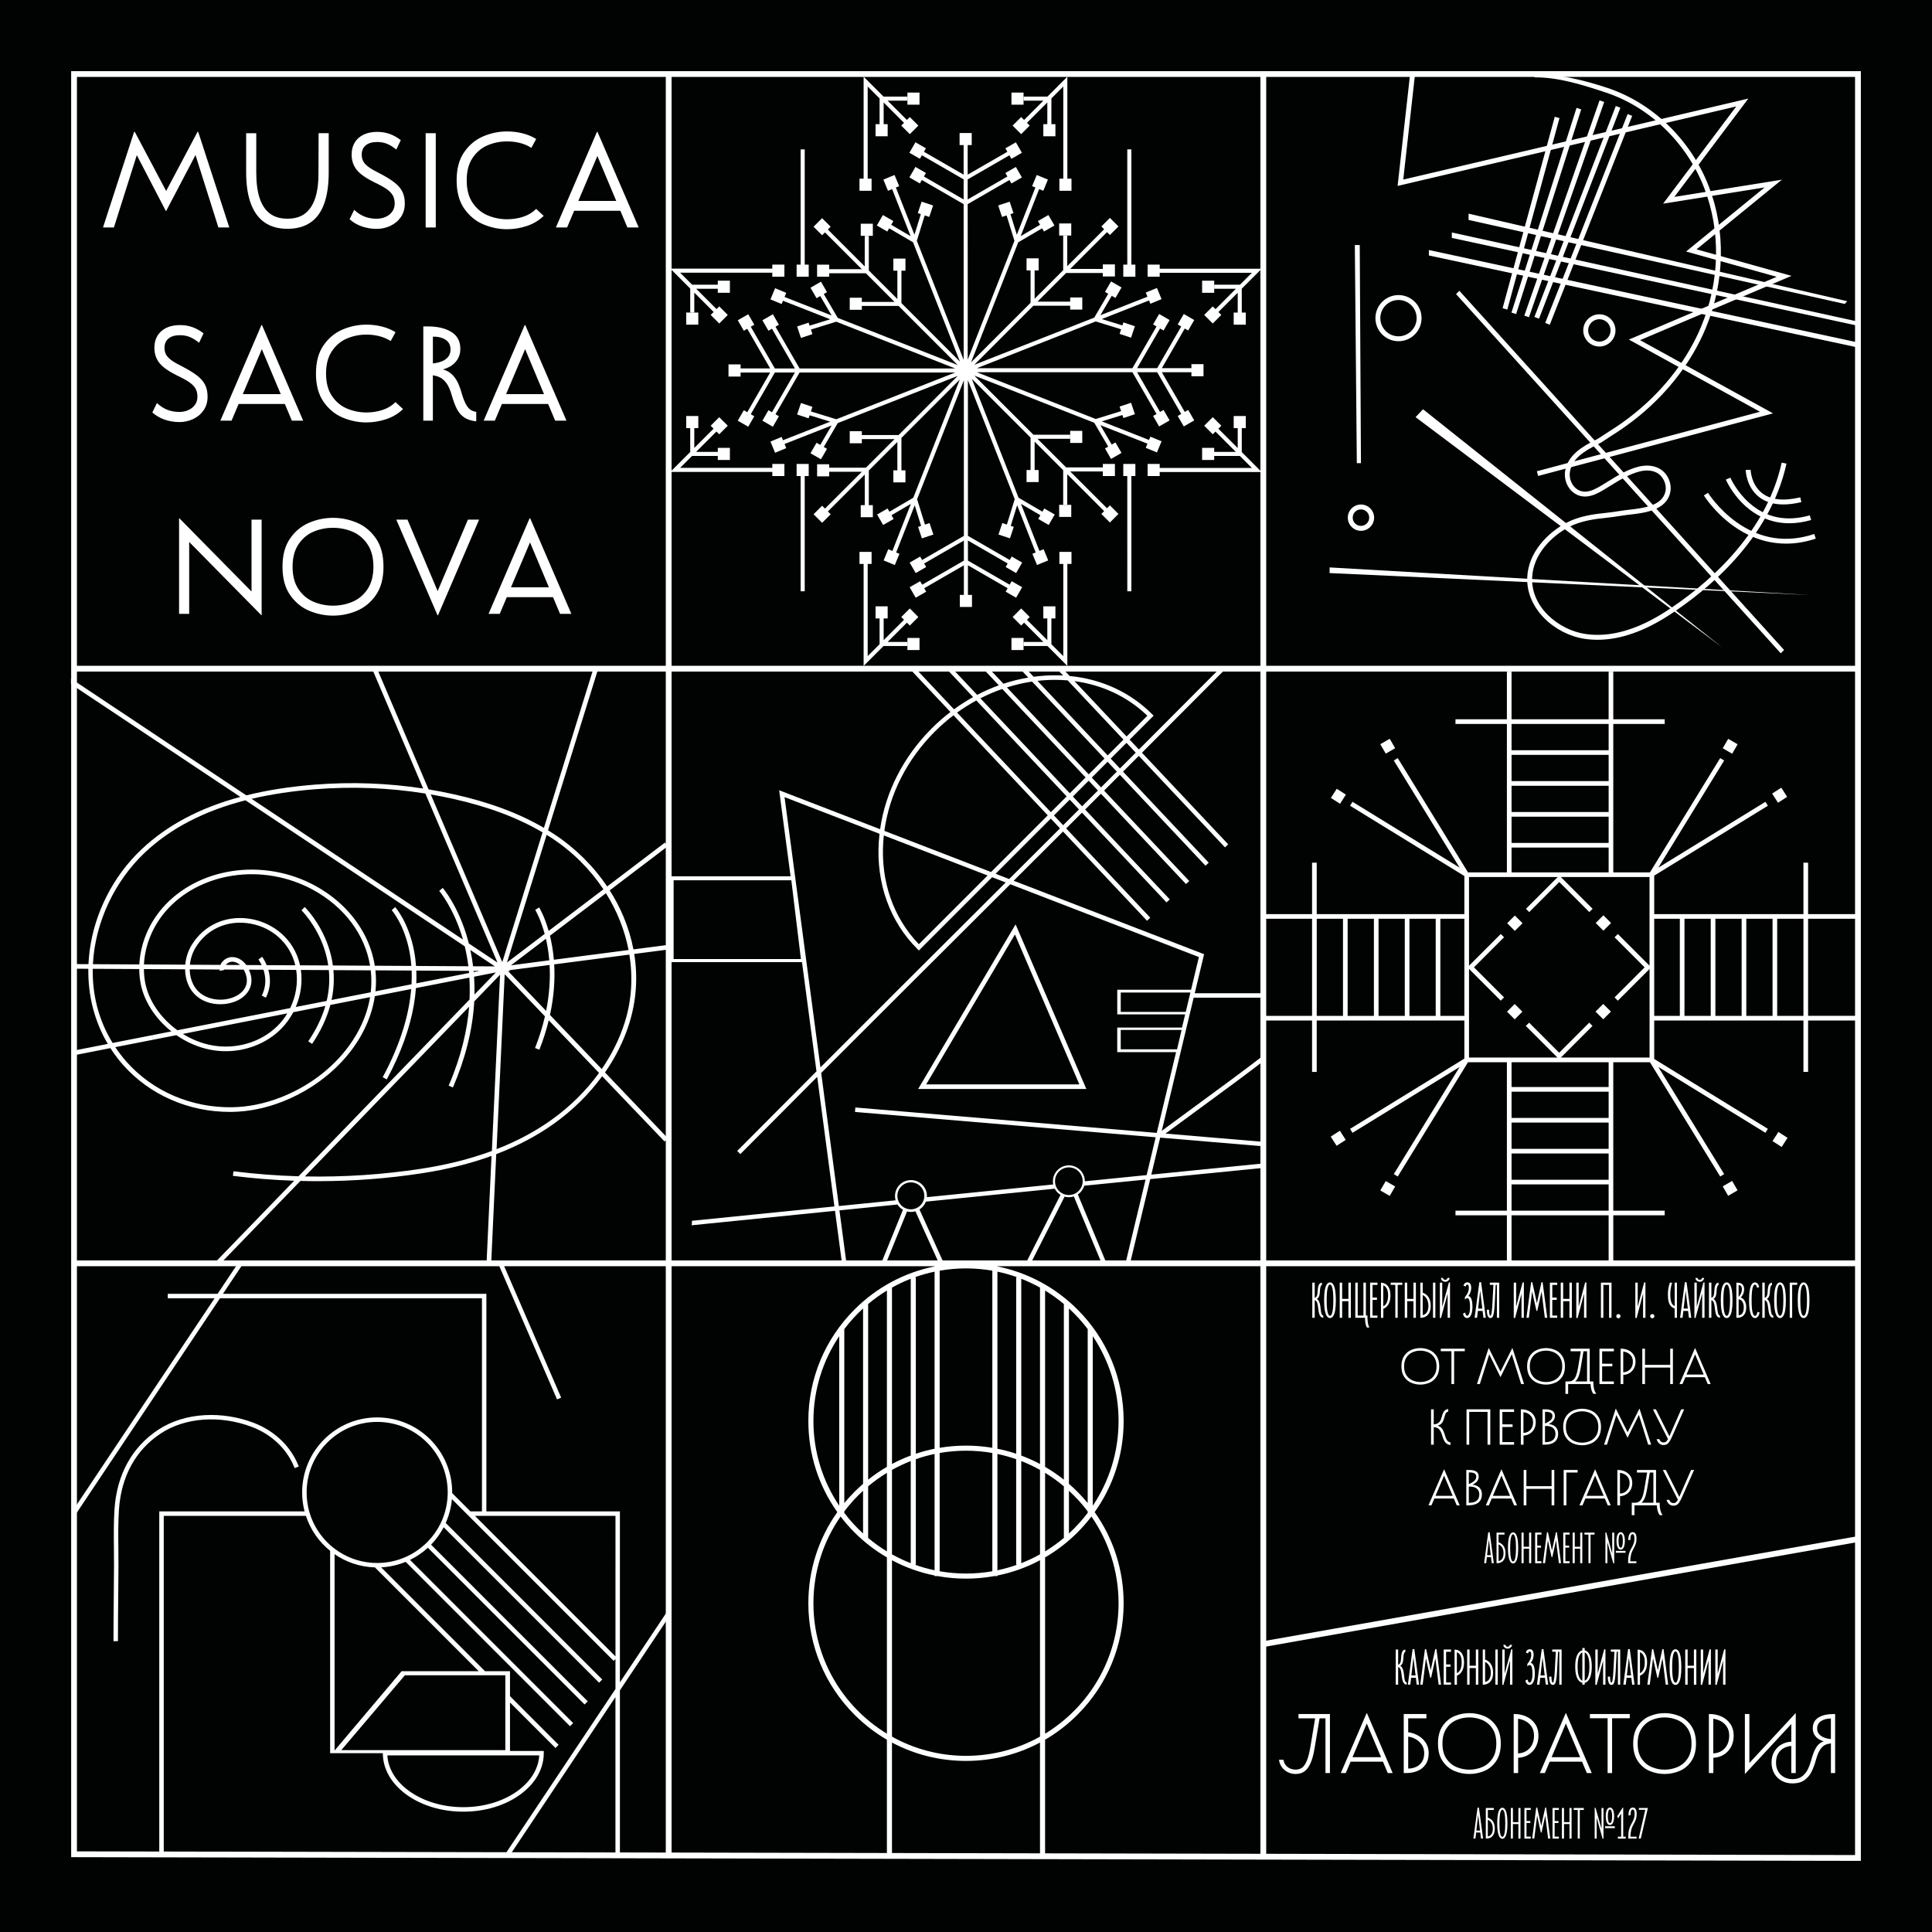 <?xml version="1.0" encoding="UTF-8"?> <svg xmlns="http://www.w3.org/2000/svg" xmlns:xlink="http://www.w3.org/1999/xlink" version="1.1" id="Layer_1" x="0px" y="0px" viewBox="0 0 1000 1000" style="enable-background:new 0 0 1000 1000;" xml:space="preserve"> <style type="text/css"> .st0{fill:#010202;} .st1{fill:#FFFFFF;} .st2{clip-path:url(#SVGID_00000037681377323513592870000007577114113263692981_);} .st3{fill:#E21E1D;} .st4{clip-path:url(#SVGID_00000060024545225832429660000017989057839679504038_);} .st5{clip-path:url(#SVGID_00000080199617263167002240000002436671862196729261_);} .st6{clip-path:url(#SVGID_00000031208923149741330650000011299064201456874923_);} .st7{clip-path:url(#SVGID_00000086692772471145362530000001572219619795295652_);} .st8{clip-path:url(#SVGID_00000034090642113286346790000012410830647676527790_);} .st9{clip-path:url(#SVGID_00000039119461351608491000000003656926935451081124_);} .st10{clip-path:url(#SVGID_00000082344754999233439020000010464547672876877984_);} .st11{clip-path:url(#SVGID_00000101786097907719027190000015849599473681871526_);} .st12{fill:#020203;} .st13{clip-path:url(#SVGID_00000091017415412829962610000013982401909121765001_);} .st14{clip-path:url(#SVGID_00000071541140645619425620000001761865117493154709_);} .st15{fill:none;} </style> <g> <rect x="-26.13" y="-27.46" class="st0" width="1052.26" height="1052.26"></rect> </g> <g> <path class="st1" d="M963.18,963.18l-1.5,0l-924.85-1.92V36.82h926.35V963.18z M39.82,958.26l920.35,1.91V39.82H39.82V958.26z"></path> </g> <g> <path class="st1" d="M581.6,735.49c0-21.8-8.49-42.29-23.9-57.7c-11.51-11.51-25.84-19.15-41.44-22.29v-0.3h-1.57 c-4.8-0.87-9.71-1.32-14.69-1.32s-9.89,0.45-14.69,1.32h-1.57v0.3c-15.6,3.14-29.93,10.78-41.44,22.29 c-15.41,15.41-23.9,35.9-23.9,57.7c0,17.15,5.26,33.48,15,47.18c-9.74,13.69-15,30.03-15,47.18c0,21.8,8.49,42.29,23.9,57.7 c5.08,5.08,10.71,9.4,16.76,12.92v60.24h2.63v-58.77c11.66,6.21,24.73,9.51,38.31,9.51c13.58,0,26.66-3.3,38.31-9.51v58.77h2.63 v-60.24c6.05-3.52,11.68-7.84,16.76-12.92c15.41-15.41,23.9-35.9,23.9-57.7c0-17.15-5.26-33.48-15-47.18 C576.34,768.98,581.6,752.64,581.6,735.49z M500,814.46c-4.65,0-9.2-0.41-13.63-1.18v-61.22c4.43-0.77,8.98-1.18,13.63-1.18 s9.2,0.41,13.63,1.18v61.22C509.2,814.06,504.65,814.46,500,814.46z M437.01,782.28c2.91-3.84,6.16-7.41,9.71-10.66v22.11 c-3.55-3.25-6.8-6.82-9.71-10.66V782.28z M449.35,769.32c3.05-2.56,6.29-4.89,9.71-6.97V803c-3.42-2.08-6.66-4.41-9.71-6.97V769.32 z M459.06,759.23c-3.37,1.96-6.62,4.18-9.71,6.64v-90.91c3.05-2.56,6.29-4.89,9.71-6.97V759.23z M461.69,666.46 c3.11-1.74,6.36-3.27,9.71-4.58v91.5c-3.33,1.24-6.57,2.7-9.71,4.37V666.46z M461.69,760.82c3.11-1.74,6.36-3.27,9.71-4.58v52.86 c-3.35-1.31-6.6-2.84-9.71-4.58V760.82z M474.03,809.87v-54.6c3.15-1.1,6.39-2.01,9.71-2.71v60.21c-3.51-0.74-6.94-1.71-10.26-2.9 H474.03z M516.26,752.57c3.32,0.7,6.56,1.6,9.71,2.71v54.6h0.55c-3.32,1.19-6.75,2.16-10.26,2.9V752.57z M528.6,756.24 c3.35,1.31,6.6,2.84,9.71,4.57v43.71c-3.11,1.74-6.36,3.27-9.71,4.57V756.24z M538.31,757.76c-3.14-1.67-6.38-3.13-9.71-4.37v-91.5 c3.35,1.31,6.6,2.84,9.71,4.57V757.76z M540.94,667.99c3.42,2.08,6.66,4.41,9.71,6.97v90.91c-3.09-2.46-6.34-4.67-9.71-6.64V667.99 z M540.94,762.34c3.42,2.08,6.66,4.41,9.71,6.97v26.71c-3.05,2.56-6.29,4.89-9.71,6.97V762.34z M553.28,771.62 c3.55,3.25,6.8,6.82,9.71,10.66v0.78c-2.91,3.84-6.16,7.41-9.71,10.66V771.62z M565.62,779.37v-87.76 c8.42,12.56,13.35,27.65,13.35,43.88C578.97,751.72,574.05,766.81,565.62,779.37z M562.99,687.92v90.05 c-1.66-2.01-3.42-3.95-5.29-5.82c-1.43-1.43-2.9-2.8-4.42-4.11v-90.78C556.83,680.51,560.08,684.08,562.99,687.92z M526.52,661.11 h-0.55v91.34c-3.17-1.06-6.41-1.93-9.71-2.59v-91.65C519.77,658.95,523.2,659.92,526.52,661.11z M513.63,657.7v91.68 c-4.46-0.75-9.02-1.13-13.63-1.13s-9.17,0.38-13.63,1.13V657.7c4.43-0.77,8.98-1.18,13.63-1.18S509.2,656.93,513.63,657.7z M483.74,749.86c-3.3,0.66-6.54,1.53-9.71,2.59v-91.34h-0.55c3.32-1.19,6.75-2.16,10.26-2.9V749.86z M446.72,677.26v90.78 c-1.51,1.31-2.99,2.68-4.42,4.11c-1.87,1.87-3.63,3.81-5.29,5.82v-90.05C439.92,684.08,443.17,680.51,446.72,677.26z M434.38,691.61v87.76c-8.42-12.56-13.35-27.65-13.35-43.88C421.03,719.27,425.95,704.17,434.38,691.61z M421.03,829.85 c0-16.67,5.2-32.15,14.05-44.91c2.2,2.88,4.61,5.64,7.22,8.25c5.08,5.08,10.71,9.4,16.76,12.92v91.24 C436.28,883.49,421.03,858.41,421.03,829.85z M500,908.82c-13.89,0-26.96-3.61-38.31-9.94v-91.3c6.91,3.69,14.33,6.34,22.05,7.9 v0.3h1.57c4.8,0.87,9.71,1.32,14.69,1.32s9.89-0.45,14.69-1.32h1.57v-0.3c7.72-1.55,15.14-4.21,22.05-7.9v91.3 C526.96,905.21,513.89,908.82,500,908.82z M578.97,829.85c0,28.57-15.25,53.64-38.03,67.5v-91.24c6.05-3.52,11.68-7.84,16.76-12.92 c2.61-2.61,5.02-5.37,7.22-8.25C573.77,797.7,578.97,813.18,578.97,829.85z"></path> </g> <g> <g> <path class="st1" d="M130.38,738.58c9.41,3.57,16.87,10.22,21,18.74c0.4,0.83,0.78,1.7,1.13,2.57l2.15-0.86 c-0.37-0.93-0.77-1.84-1.2-2.72c-4.38-9.05-12.29-16.12-22.26-19.9c-7.99-3.02-16.66-4.39-25.07-3.94 c-9.04,0.48-17.39,3.07-24.13,7.5c-13.71,9.01-21.57,23.32-22.75,41.4c-0.44,6.71-0.36,13.5-0.29,20.07 c0.03,2.94,0.06,5.99,0.05,8.98c-0.03,5.46-0.08,11-0.13,16.37c-0.07,7.43-0.14,15.11-0.14,22.68l2.31,0 c0-7.55,0.07-15.23,0.14-22.65c0.05-5.37,0.1-10.92,0.13-16.38c0.01-3.01-0.02-6.06-0.05-9.01c-0.07-6.52-0.14-13.27,0.29-19.89 c1.13-17.33,8.64-31.03,21.71-39.62C95.87,733.63,113.92,732.35,130.38,738.58z"></path> </g> <g> <polygon class="st1" points="260.61,654.57 258.09,654.57 288.33,724.33 290.45,723.41 "></polygon> </g> <g> <path class="st1" d="M38.99,784.1L113.85,672h135.61v110.3h-5.94l-9.47-9.46c0-0.12,0-0.24,0-0.36 c0-21.44-17.38-38.83-38.83-38.83c-21.44,0-38.83,17.38-38.83,38.83c0,3.39,0.44,6.69,1.25,9.82H82.44v178.39 c0.77-0.03,1.54-0.06,2.32-0.07v-176h73.58c2.37,7.19,6.77,13.45,12.53,18.1v104.72h27.28c0,8.16,4.38,15.81,12.34,21.53 c7.84,5.64,18.25,8.75,29.31,8.75c11.06,0,21.47-3.1,29.31-8.75c7.96-5.72,12.34-13.37,12.34-21.53v-1.16h-17.48v-25.06 l23.54,23.54l1.63-1.64l-25.17-25.18v-12.93h-12.93l-1.58-1.58l-52.17-52.18c4.47-0.23,8.74-1.22,12.68-2.84l39.49,39.49 l2.31,2.32l43.26,43.26l1.64-1.63l-44.9-44.9l-2.31-2.31l-37.23-37.24c3.38-1.65,6.49-3.77,9.23-6.28l28.01,28l2.31,2.32 l50.79,50.79l1.64-1.64l-52.43-52.42l-2.31-2.32l-26.35-26.34c2.58-2.66,4.78-5.69,6.52-9l19.82,19.82l60.62,60.62l1.64-1.64 l-59.95-59.95l-2.31-2.32l-18.76-18.76c0.53-1.19,1-2.42,1.42-3.67c0.25-0.76,0.48-1.53,0.68-2.32c0.53-2.05,0.91-4.17,1.1-6.35 l17.87,17.87l65.84,65.85l0.95-0.95v15.52l-58.32,87.33c0.35-0.05,0.7-0.08,1.05-0.08h1.78l55.48-83.08v83.08h2.31v-86.55 l24.38-36.51v-4.16l-24.38,36.51V782.3h-69.11V669.68H115.4l10.19-15.26h-2.78l-10.19,15.26H86.84V672h24.22L39.38,779.34 L38.99,784.1z M279.11,908.59c-0.86,14.88-18.16,26.8-39.31,26.8c-21.15,0-38.45-11.92-39.3-26.8H279.11z M261.56,867.12v38.76 h-84.9l32.91-38.76H261.56z M247.77,865.01h-39.9l-34.69,41.05V804.44c5.96,4.12,13.13,6.61,20.87,6.84L247.77,865.01z M231.71,773.77c-0.1,2.92-0.54,5.78-1.31,8.53c-0.22,0.78-0.46,1.56-0.73,2.32c-0.22,0.65-0.47,1.28-0.73,1.91 c-0.32,0.76-0.66,1.51-1.02,2.25c-1.65,3.3-3.81,6.36-6.45,9.08c-0.14,0.15-0.28,0.29-0.43,0.44c-0.4,0.4-0.81,0.79-1.23,1.17 c-2.81,2.56-5.95,4.64-9.32,6.19c-0.76,0.35-1.53,0.68-2.3,0.97c-4.09,1.55-8.47,2.36-12.96,2.36c-0.07,0-0.14,0-0.2,0 c-0.73,0-1.46-0.02-2.18-0.07c-7.19-0.46-13.97-2.99-19.66-7.32c-0.8-0.6-1.57-1.24-2.32-1.91c-0.5-0.44-0.98-0.9-1.46-1.38 c-3.92-3.92-6.85-8.59-8.64-13.68c-0.27-0.76-0.51-1.53-0.73-2.32c-0.88-3.16-1.33-6.46-1.33-9.82c0-9.75,3.8-18.92,10.69-25.82 c6.9-6.9,16.07-10.69,25.82-10.69s18.92,3.8,25.82,10.69c6.75,6.75,10.53,15.67,10.69,25.18c0,0.21,0.01,0.43,0.01,0.64 C231.74,772.91,231.73,773.34,231.71,773.77z M318.57,857.35l-66.8-66.79l-2.31-2.32l-3.63-3.63h72.74V857.35z"></path> </g> </g> <g> <g> <path class="st1" d="M960.68,475.55v-2.41h-24.81v-26.61h-2.41v26.61h-77.24v-19.92l58.83-36.16l-1.26-2.05l-55.44,34.07 l34.07-55.44l-2.05-1.26l-36.36,59.16h-18.98v-76.83h26.61v-2.41h-26.61v-24.65h-2.41v24.65h-50.25v-24.65h-2.41v24.65h-26.61 v2.41h26.61v76.83h-20.13l-36.36-59.16l-2.05,1.26l34.07,55.44l-55.44-34.07l-1.26,2.05l59.16,36.36v19.72h-76.42v-26.61h-2.41 v26.61h-24.81v2.41h24.81v50.25h-24.81v2.41h24.81v26.61h2.41v-26.61h76.42v19.72l-59.16,36.36l1.26,2.05l55.44-34.07 l-34.07,55.44l2.05,1.26l36.36-59.16h20.13v76.83h-26.61v2.41h26.61v24.09h2.41v-24.09h50.25v24.09h2.41v-24.09h26.61v-2.41 h-26.61V549.8h18.98l36.36,59.16l2.05-1.26l-34.07-55.44l55.44,34.07l1.26-2.05l-58.83-36.16v-19.92h77.24v26.61h2.41v-26.61 h24.81v-2.41h-24.81v-50.25H960.68z M695.13,525.8h-13.59v-50.25h13.59V525.8z M711.13,525.8h-13.59v-50.25h13.59V525.8z M727.12,525.8h-13.59v-50.25h13.59V525.8z M743.12,525.8h-13.59v-50.25h13.59V525.8z M757.96,525.8h-12.44v-50.25h12.44V525.8z M782.38,374.72h50.25v13.59h-50.25V374.72z M782.38,390.71h50.25v13.59h-50.25V390.71z M782.38,406.71h50.25v13.59h-50.25V406.71 z M782.38,422.71h50.25v13.59h-50.25V422.71z M782.38,438.7h50.25v12.85h-50.25V438.7z M832.63,626.64h-50.25v-13.59h50.25V626.64 z M832.63,610.64h-50.25v-13.59h50.25V610.64z M832.63,594.64h-50.25v-13.59h50.25V594.64z M832.63,578.65h-50.25v-13.59h50.25 V578.65z M832.63,562.65h-50.25V549.8h50.25V562.65z M853.81,499.86l-16.42-16.42l-1.7,1.7l15.56,15.56l-15.56,15.56l1.7,1.7 l16.42-16.42v45.86h-45.9l16.37-16.37l-1.7-1.7l-15.56,15.56l-15.56-15.56l-1.7,1.7l16.37,16.37h-45.77v-45.88l16.43,16.43 l1.7-1.7l-15.56-15.56l15.56-15.56l-1.7-1.7l-16.43,16.43v-45.91h45.91l-16.45,16.45l1.7,1.7l15.56-15.56l15.56,15.56l1.7-1.7 l-16.45-16.45h45.9V499.86z M869.48,525.8h-13.26v-50.25h13.26V525.8z M885.47,525.8h-13.59v-50.25h13.59V525.8z M901.47,525.8 h-13.59v-50.25h13.59V525.8z M917.47,525.8h-13.59v-50.25h13.59V525.8z M933.46,525.8h-13.59v-50.25h13.59V525.8z"></path> </g> <g> <rect x="781.4" y="475" transform="matrix(0.707 -0.707 0.707 0.707 -108.171 694.481)" class="st1" width="5.63" height="5.63"></rect> </g> <g> <rect x="827.16" y="520.76" transform="matrix(0.707 -0.707 0.707 0.707 -127.129 740.236)" class="st1" width="5.63" height="5.63"></rect> </g> <g> <rect x="781.33" y="520.8" transform="matrix(0.707 -0.707 0.707 0.707 -140.579 707.836)" class="st1" width="5.63" height="5.63"></rect> </g> <g> <rect x="827.24" y="474.89" transform="matrix(0.707 -0.707 0.707 0.707 -94.673 726.851)" class="st1" width="5.63" height="5.63"></rect> </g> <g> <rect x="715.49" y="383.43" transform="matrix(0.866 -0.5 0.5 0.866 -96.887 410.898)" class="st1" width="5.63" height="5.63"></rect> </g> <g> <rect x="689.83" y="409.1" transform="matrix(0.541 -0.841 0.841 0.541 -28.392 771.82)" class="st1" width="5.63" height="5.63"></rect> </g> <g> <rect x="892.73" y="383.43" transform="matrix(0.5 -0.866 0.866 0.5 113.278 968.691)" class="st1" width="5.63" height="5.63"></rect> </g> <g> <rect x="918.39" y="409.1" transform="matrix(0.841 -0.541 0.541 0.841 -76.439 563.551)" class="st1" width="5.63" height="5.63"></rect> </g> <g> <rect x="715.49" y="612.29" transform="matrix(0.5 -0.866 0.866 0.5 -173.538 929.65)" class="st1" width="5.63" height="5.63"></rect> </g> <g> <rect x="689.83" y="586.63" transform="matrix(0.841 -0.541 0.541 0.841 -208.737 468.154)" class="st1" width="5.63" height="5.63"></rect> </g> <g> <rect x="892.73" y="612.29" transform="matrix(0.866 -0.5 0.5 0.866 -187.575 530.184)" class="st1" width="5.63" height="5.63"></rect> </g> <g> <rect x="918.39" y="586.63" transform="matrix(0.541 -0.841 0.841 0.541 -72.752 1045.631)" class="st1" width="5.63" height="5.63"></rect> </g> </g> <g> <g> <path class="st1" d="M595.92,607.98l4.59-19.15l53.41,4.5l0.19-2.29l-50.85-4.29c4.08-3.01,9.25-6.8,14.66-10.77 c13.45-9.86,28.71-21.04,36.8-27.37l-1.42-1.82c-8.07,6.31-23.3,17.47-36.74,27.32c-5.66,4.15-11.06,8.1-15.22,11.18l16.5-68.88 c3.63,0,10.51,0,17.43,0c7.54,0,15.12,0,18.56-0.01l0-2.3c-6.43,0.01-27.39,0.01-35.43,0l4.84-20.2l-98.56-38.03 c8.45-8.42,16.96-16.9,25.54-25.46l43.48,46.18l1.68-1.58l-43.53-46.22c2.72-2.71,5.45-5.43,8.18-8.16l43.76,46.46l1.68-1.58 l-43.8-46.51c2.72-2.71,5.44-5.43,8.18-8.16l44.03,46.76l1.68-1.58l-44.08-46.81c2.72-2.71,5.44-5.44,8.17-8.17l44.31,47.06 l1.68-1.58l-44.36-47.11c2.72-2.72,5.44-5.44,8.17-8.17l44.6,47.36l1.68-1.58l-44.65-47.41c13.95-13.96,28.07-28.12,42.38-42.5 h-3.25c-13.74,13.81-27.3,27.41-40.71,40.83l-4.79-5.08l12.42-12.42l-0.82-0.81c-11.36-11.36-26.18-18.15-42.64-19.73l-2.62-2.78 h-3.17l2.38,2.52c-3.13-0.16-6.32-0.14-9.54,0.07c-1.91,0.13-3.81,0.32-5.71,0.58l-2.98-3.17h-3.17l3.38,3.59 c-4.35,0.73-8.64,1.8-12.85,3.19l-6.39-6.78h-3.17l7.16,7.6c-3.82,1.38-7.57,3.03-11.21,4.94l-11.81-12.54h-3.17l12.88,13.68 c-3.4,1.89-6.7,4-9.89,6.33l-18.84-20.01h-3.17l20.16,21.4c-3.39,2.6-6.64,5.45-9.72,8.53c-14.61,14.61-23.93,32.92-26.67,52.14 l-52.25-20.16l5.91,44.54h-62.25V498h68.15l7.5,56.52c-13.51,13.54-27.19,27.27-41.04,41.21l1.64,1.62 c13.42-13.51,26.67-26.82,39.78-39.96l8.9,67.06c-5.77,0.58-11.49,1.16-17.16,1.73c-19.85,2-38.91,3.92-56.6,5.7 c0.02,0.21,0.03,0.42,0.03,0.62c0,0.57-0.07,1.14-0.21,1.71c17.81-1.79,37.01-3.73,57.01-5.75c5.69-0.57,11.45-1.15,17.24-1.74 l3.47,26.12h2.32l-3.5-26.35c9.91-1,19.95-2.01,30.04-3.03c0.71,1.12,1.68,2.05,2.83,2.72l-10.84,26.66H459l10.48-25.79 c0.65,0.16,1.33,0.25,2.02,0.25c0.81,0,1.58-0.12,2.32-0.33l11.72,25.87h2.53l-12.15-26.82c1.5-0.95,2.67-2.37,3.31-4.05 c22.31-2.24,44.75-4.5,66.69-6.7c0.69,1.31,1.73,2.42,2.99,3.19l-17.45,34.37h2.59l16.98-33.45c0.7,0.2,1.45,0.3,2.22,0.3 c0.89,0,1.75-0.15,2.56-0.41l13.97,33.55h2.5l-14.39-34.57c1.57-1.07,2.76-2.66,3.3-4.53c10.77-1.08,21.38-2.14,31.75-3.17 l-10.13,42.27h2.37l10.18-42.51c20.81-2.08,40.62-4.04,58.78-5.83l-0.23-2.29C635.98,604,616.44,605.94,595.92,607.98z M609.24,543.11h-29.15v-10.02h31.5L609.24,543.11z M522.34,454.98l-7.02-2.71l28.57-28.57l4.76,5.06 C539.81,437.57,531.04,446.31,522.34,454.98z M550.28,427.13l-4.76-5.06l8.17-8.17l4.77,5.07 C555.72,421.7,553,424.42,550.28,427.13z M560.09,417.34l-4.77-5.07l8.17-8.17l4.78,5.07 C565.53,411.91,562.8,414.63,560.09,417.34z M569.89,407.55l-4.78-5.08l8.17-8.17l4.79,5.08 C575.33,402.11,572.61,404.83,569.89,407.55z M587.86,389.58c-2.73,2.73-5.45,5.46-8.17,8.17l-4.79-5.08l8.17-8.17L587.86,389.58z M593.86,370.47l-10.73,10.73l-26.97-28.64C570.25,354.45,583.41,360.38,593.86,370.47z M546.06,351.89c2.2,0,4.39,0.1,6.57,0.28 l28.87,30.66l-8.17,8.17L537,352.41C540.03,352.07,543.06,351.89,546.06,351.89z M534.18,352.78l37.52,39.84l-8.17,8.17 l-42.36-44.99C525.47,354.44,529.83,353.43,534.18,352.78z M518.76,356.61l43.14,45.81l-8.17,8.17l-46.28-49.15 C511.15,359.55,514.93,357.94,518.76,356.61z M505.34,362.56l46.76,49.66l-8.17,8.17l-48.54-51.55 C498.61,366.51,501.94,364.42,505.34,362.56z M483.84,378.69c3.09-3.09,6.33-5.9,9.69-8.46l48.78,51.79l-29.34,29.34l-55.22-21.31 C460.32,411.13,469.45,393.08,483.84,378.69z M457.17,435.73c0.07-1.11,0.18-2.21,0.29-3.31l53.72,20.73l-35.57,35.57 C462.36,474.99,455.82,456.22,457.17,435.73z M348.67,496.41v-40.78h60.92l4.96,40.78H348.67z M406.08,412.59l49.15,18.97 c-0.15,1.33-0.27,2.67-0.36,4.02c-1.42,21.58,5.65,41.32,19.92,55.59l0.81,0.81l37.93-37.93l7.02,2.71 c-2.86,2.85-5.72,5.7-8.56,8.53c-28.41,28.31-57.48,57.28-87.33,87.18L406.08,412.59z M471.46,625.95c-3.85,0-6.98-3.12-6.98-6.98 c0-3.86,3.12-6.98,6.98-6.98c3.86,0,6.98,3.12,6.98,6.98C478.44,622.82,475.31,625.95,471.46,625.95z M553.23,618.55 c-3.95,0-7.16-3.2-7.16-7.16c0-3.95,3.2-7.16,7.16-7.16c3.95,0,7.16,3.2,7.16,7.16C560.38,615.35,557.18,618.55,553.23,618.55z M593.5,608.23c-10.44,1.04-21.13,2.11-31.98,3.2c-0.01-4.55-3.71-8.24-8.27-8.24c-4.57,0-8.27,3.7-8.27,8.27 c0,0.55,0.06,1.09,0.16,1.62c-21.51,2.16-43.5,4.37-65.37,6.57c0.01-0.19,0.02-0.38,0.02-0.57c0-4.57-3.7-8.27-8.27-8.27 c-4.57,0-8.27,3.7-8.27,8.27c0,0.76,0.11,1.5,0.3,2.21c-9.86,0.99-19.66,1.98-29.35,2.96l-9.15-68.88 c30.29-30.34,59.77-59.71,88.58-88.42c3.09-3.08,6.19-6.16,9.29-9.26l97.63,37.67l-4.06,16.94h-38.2v12.73h35.15l-1.64,6.83 h-33.52v12.73h30.46l-10.01,41.8l-156-13.15l-0.2,2.3l155.65,13.12L593.5,608.23z M616.14,513.74l-2.39,10.02h-33.66v-10.02 H616.14z"></path> </g> <g> <path class="st1" d="M525.67,478.45l-50.45,85.21h87.07L525.67,478.45z M525.33,483.69l33.35,77.59h-79.29L525.33,483.69z"></path> </g> </g> <g> <rect x="344.61" y="38.32" class="st1" width="3" height="923.35"></rect> </g> <g> <rect x="652.39" y="38.32" class="st1" width="3" height="923.35"></rect> </g> <g> <rect x="38.32" y="652.39" class="st1" width="923.35" height="3"></rect> </g> <g> <rect x="38.32" y="344.61" class="st1" width="923.35" height="3"></rect> </g> <g> <path class="st1" d="M69.41,68.25h0.35L86,98.85l16.24-30.6h0.35l16.1,49.49h-5.65l-11.85-37.5l-15.2,29h-0.14L70.81,80.31 l-11.85,37.43h-5.65L69.41,68.25z"></path> <path class="st1" d="M137.09,115.23c-3.16-2.14-5.56-5.38-7.21-9.72c-1.65-4.34-2.47-9.79-2.47-16.35V68.95h5.23v20.21 c0,5.39,0.58,9.85,1.74,13.38c1.16,3.53,2.93,6.19,5.3,7.98c2.37,1.79,5.41,2.68,9.13,2.68c3.76,0,6.81-0.91,9.13-2.72 c2.32-1.81,4.07-4.47,5.23-7.98c1.16-3.51,1.72-7.96,1.67-13.35l0.07-20.21h5.23v20.21c0,6.55-0.79,12-2.37,16.35 c-1.58,4.35-3.96,7.59-7.14,9.72c-3.18,2.14-7.12,3.21-11.81,3.21C144.16,118.44,140.25,117.37,137.09,115.23z"></path> <path class="st1" d="M187.25,117.18c-2.39-0.84-4.5-2.07-6.31-3.69l2.37-4.88c1.81,1.67,3.66,2.86,5.54,3.56 c1.88,0.7,3.89,1.05,6.03,1.05c1.77,0,3.36-0.32,4.78-0.98c1.42-0.65,2.54-1.57,3.38-2.75c0.84-1.19,1.25-2.57,1.25-4.15 c0-1.67-0.34-3.09-1.01-4.25c-0.67-1.16-1.75-2.25-3.24-3.28c-1.49-1.02-3.65-2.21-6.48-3.55c-2.7-1.35-4.88-2.68-6.55-4.01 c-1.67-1.32-2.93-2.82-3.76-4.5s-1.25-3.6-1.25-5.79c0-2.32,0.52-4.37,1.57-6.13c1.04-1.77,2.57-3.14,4.56-4.11 c2-0.98,4.37-1.46,7.11-1.46c2.32,0,4.46,0.35,6.41,1.05c1.95,0.7,3.88,1.77,5.79,3.21l-2.3,4.88c-1.67-1.35-3.28-2.33-4.81-2.96 c-1.53-0.63-3.23-0.94-5.09-0.94c-2.56,0-4.53,0.57-5.92,1.71c-1.39,1.14-2.09,2.73-2.09,4.77c0,1.44,0.29,2.66,0.87,3.66 c0.58,1,1.53,1.98,2.86,2.93c1.33,0.95,3.31,2.08,5.96,3.38c3.16,1.67,5.63,3.22,7.42,4.64c1.79,1.42,3.1,2.97,3.94,4.67 c0.84,1.7,1.25,3.73,1.25,6.1c0,2.7-0.69,5.03-2.06,7.01c-1.37,1.98-3.17,3.48-5.4,4.53c-2.23,1.05-4.62,1.57-7.18,1.57 C192.18,118.44,189.64,118.02,187.25,117.18z"></path> <path class="st1" d="M220.32,68.95h5.23v48.79h-5.23V68.95z"></path> <path class="st1" d="M250.19,116.14c-3.97-1.67-7.27-4.39-9.9-8.16c-2.63-3.76-3.94-8.64-3.94-14.64s1.31-10.87,3.94-14.64 c2.62-3.76,5.92-6.48,9.9-8.16c3.97-1.67,8.07-2.51,12.3-2.51c2.65,0,5.26,0.31,7.84,0.94c2.58,0.63,4.98,1.61,7.21,2.96l-2.51,4.6 c-1.81-1.16-3.79-2.01-5.93-2.54c-2.14-0.53-4.35-0.8-6.62-0.8c-3.53,0-6.88,0.66-10.04,1.99c-3.16,1.32-5.76,3.5-7.81,6.52 c-2.05,3.02-3.07,6.9-3.07,11.64s1.02,8.62,3.07,11.64c2.04,3.02,4.66,5.19,7.84,6.52c3.18,1.32,6.52,1.99,10,1.99 c2.88,0,5.65-0.43,8.29-1.29c2.65-0.86,4.9-2.22,6.76-4.08l3.9,3.62c-2.46,2.37-5.38,4.11-8.75,5.23s-6.77,1.67-10.21,1.67 C258.26,118.65,254.16,117.81,250.19,116.14z"></path> <path class="st1" d="M308.98,68.25h0.28l21.33,49.49h-5.85l-15.54-37.01l-15.68,37.01h-5.79L308.98,68.25z M295.04,104.01h28.16 v5.09h-28.16V104.01z"></path> <path class="st1" d="M85.16,217.18c-2.39-0.84-4.5-2.07-6.31-3.69l2.37-4.88c1.81,1.67,3.66,2.86,5.54,3.56 c1.88,0.7,3.89,1.05,6.03,1.05c1.77,0,3.36-0.32,4.77-0.98c1.42-0.65,2.54-1.57,3.38-2.75c0.84-1.19,1.25-2.57,1.25-4.15 c0-1.67-0.34-3.09-1.01-4.25c-0.67-1.16-1.75-2.25-3.24-3.28c-1.49-1.02-3.65-2.21-6.48-3.55c-2.7-1.35-4.88-2.68-6.55-4.01 c-1.67-1.32-2.93-2.82-3.76-4.5s-1.25-3.6-1.25-5.79c0-2.32,0.52-4.37,1.57-6.13c1.05-1.77,2.57-3.14,4.57-4.11 c2-0.98,4.37-1.46,7.11-1.46c2.32,0,4.46,0.35,6.41,1.05c1.95,0.7,3.88,1.77,5.79,3.21l-2.3,4.88c-1.67-1.35-3.28-2.33-4.81-2.96 c-1.53-0.63-3.23-0.94-5.09-0.94c-2.56,0-4.53,0.57-5.92,1.71c-1.39,1.14-2.09,2.73-2.09,4.77c0,1.44,0.29,2.66,0.87,3.66 c0.58,1,1.53,1.98,2.86,2.93c1.32,0.95,3.31,2.08,5.96,3.38c3.16,1.67,5.63,3.22,7.42,4.64c1.79,1.42,3.1,2.97,3.94,4.67 c0.84,1.7,1.25,3.73,1.25,6.1c0,2.7-0.69,5.03-2.06,7.01c-1.37,1.98-3.17,3.48-5.4,4.53c-2.23,1.05-4.62,1.57-7.18,1.57 C90.1,218.44,87.56,218.02,85.16,217.18z"></path> <path class="st1" d="M135.32,168.25h0.28l21.33,49.49h-5.86l-15.54-37.01l-15.68,37.01h-5.79L135.32,168.25z M121.38,204.01h28.16 v5.09h-28.16V204.01z"></path> <path class="st1" d="M177.38,216.14c-3.97-1.67-7.27-4.39-9.9-8.16c-2.63-3.76-3.94-8.64-3.94-14.64s1.31-10.87,3.94-14.64 c2.62-3.76,5.92-6.48,9.9-8.16c3.97-1.67,8.07-2.51,12.3-2.51c2.65,0,5.26,0.31,7.84,0.94c2.58,0.63,4.98,1.61,7.21,2.96l-2.51,4.6 c-1.81-1.16-3.79-2.01-5.92-2.54c-2.14-0.53-4.35-0.8-6.62-0.8c-3.53,0-6.88,0.66-10.04,1.99c-3.16,1.32-5.76,3.5-7.81,6.52 c-2.04,3.02-3.07,6.9-3.07,11.64s1.02,8.62,3.07,11.64c2.04,3.02,4.66,5.19,7.84,6.52c3.18,1.32,6.52,1.99,10,1.99 c2.88,0,5.65-0.43,8.29-1.29c2.65-0.86,4.9-2.22,6.76-4.08l3.9,3.62c-2.46,2.37-5.38,4.11-8.75,5.23 c-3.37,1.12-6.77,1.67-10.21,1.67C185.46,218.65,181.36,217.81,177.38,216.14z"></path> <path class="st1" d="M219.1,217.74v-48.79h2.44c4.92,0,8.94,0.95,12.06,2.86c3.11,1.91,4.67,4.83,4.67,8.78 c0,2.28-0.6,4.26-1.81,5.96c-1.21,1.7-2.9,3.01-5.09,3.94c-2.19,0.93-4.62,1.39-7.32,1.39v25.86H219.1z M240.29,216.07 c-1.58-1.07-2.83-2.5-3.76-4.29c-0.93-1.79-1.81-4.12-2.65-7.01c-0.79-2.88-1.77-5.09-2.93-6.62c-1.16-1.53-2.51-2.59-4.04-3.17 c-1.53-0.58-3.6-0.94-6.2-1.08l2.16-3.69l3.83,0.56c2.18,0.19,4.04,0.77,5.58,1.74s2.82,2.32,3.87,4.04 c1.05,1.72,1.94,3.9,2.68,6.55c0.74,2.56,1.47,4.52,2.2,5.89c0.72,1.37,1.49,2.36,2.3,2.96c0.81,0.6,1.87,1.02,3.17,1.25v4.88 C243.94,217.81,241.87,217.14,240.29,216.07z M228.69,187.03c1.37-0.53,2.46-1.31,3.28-2.33c0.81-1.02,1.22-2.28,1.22-3.76 c0-2.28-0.86-3.97-2.58-5.09s-3.9-1.65-6.55-1.6v13.87C225.77,187.93,227.31,187.57,228.69,187.03z"></path> <path class="st1" d="M271.59,168.25h0.28l21.33,49.49h-5.85l-15.54-37.01l-15.68,37.01h-5.79L271.59,168.25z M257.65,204.01h28.16 v5.09h-28.16V204.01z"></path> <path class="st1" d="M92.69,317.74v-49.49h0.14l5.09,7.32v42.17H92.69z M93.53,276.06l-0.7-7.81l41.75,42.38l0.7,7.81L93.53,276.06 z M135.28,318.44l-5.09-7.32v-42.17h5.23v49.49H135.28z"></path> <path class="st1" d="M160.06,316.14c-3.97-1.67-7.27-4.39-9.9-8.16c-2.63-3.76-3.94-8.64-3.94-14.64s1.31-10.87,3.94-14.64 c2.62-3.76,5.92-6.48,9.9-8.16c3.97-1.67,8.07-2.51,12.3-2.51c4.27,0,8.4,0.84,12.37,2.51c3.97,1.67,7.26,4.39,9.86,8.16 c2.6,3.76,3.9,8.64,3.9,14.64s-1.3,10.87-3.9,14.64c-2.6,3.76-5.89,6.48-9.86,8.16s-8.1,2.51-12.37,2.51 C168.14,318.65,164.03,317.81,160.06,316.14z M182.4,311.5c3.16-1.32,5.76-3.5,7.81-6.52c2.04-3.02,3.07-6.9,3.07-11.64 s-1.02-8.62-3.07-11.64c-2.04-3.02-4.65-5.19-7.81-6.52c-3.16-1.32-6.51-1.99-10.04-1.99c-3.53,0-6.88,0.66-10.04,1.99 c-3.16,1.32-5.76,3.5-7.81,6.52c-2.05,3.02-3.07,6.9-3.07,11.64s1.02,8.62,3.07,11.64c2.04,3.02,4.66,5.19,7.84,6.52 c3.18,1.32,6.52,1.99,10,1.99C175.9,313.49,179.24,312.82,182.4,311.5z"></path> <path class="st1" d="M210.91,268.95l15.61,37.01l15.68-37.01h5.79l-21.26,49.49h-0.28l-21.33-49.49H210.91z"></path> <path class="st1" d="M274.13,268.25h0.28l21.33,49.49h-5.86l-15.54-37.01l-15.68,37.01h-5.79L274.13,268.25z M260.19,304.01h28.16 v5.09h-28.16V304.01z"></path> </g> <g> <g> <polygon class="st1" points="399.74,242.16 352.03,242.16 358.19,236 371.53,236 371.53,238.07 377.79,238.07 377.79,231.81 371.53,231.81 371.53,233.89 360.3,233.89 370.84,223.35 372.27,224.78 376.7,220.35 372.27,215.93 367.84,220.35 369.35,221.86 359.36,231.85 359.36,221.59 357.26,221.59 357.26,233.96 346.95,244.26 399.74,244.26 399.74,246.4 406,246.4 406,240.14 399.74,240.14 "></polygon> </g> <g> <polygon class="st1" points="412.33,246.4 414.41,246.4 414.41,306.04 416.52,306.04 416.52,246.4 418.59,246.4 418.59,240.14 412.33,240.14 "></polygon> </g> <g> <rect x="355.18" y="215.33" class="st1" width="6.26" height="6.26"></rect> </g> <g> <g> <g> <polygon class="st1" points="548.34,285.64 548.34,291.9 550.36,291.9 550.36,339.61 544.2,333.45 544.2,320.11 546.28,320.11 546.28,313.85 540.02,313.85 540.02,320.11 542.09,320.11 542.09,331.34 531.55,320.8 532.98,319.37 528.55,314.94 524.13,319.37 528.55,323.79 530.06,322.29 540.05,332.28 529.79,332.28 529.79,334.38 542.16,334.38 552.46,344.69 552.46,291.9 554.6,291.9 554.6,285.64 "></polygon> </g> <g> <rect x="523.53" y="330.2" class="st1" width="6.26" height="6.26"></rect> </g> </g> <g> <g> <polygon class="st1" points="451.13,285.64 451.13,291.9 449.11,291.9 449.11,339.61 455.27,333.45 455.27,320.11 453.19,320.11 453.19,313.85 459.45,313.85 459.46,320.11 457.38,320.11 457.38,331.34 467.92,320.8 466.49,319.37 470.92,314.94 475.34,319.37 470.92,323.79 469.41,322.29 459.42,332.28 469.68,332.28 469.68,334.38 457.31,334.38 447.01,344.69 447.01,291.9 444.87,291.9 444.87,285.64 "></polygon> </g> <g> <rect x="469.68" y="330.2" class="st1" width="6.26" height="6.26"></rect> </g> </g> </g> <g> <polygon class="st1" points="412.33,143.23 418.59,143.23 418.59,136.97 416.52,136.97 416.52,77.32 414.41,77.32 414.41,136.97 412.33,136.97 "></polygon> </g> <g> <rect x="355.18" y="161.78" class="st1" width="6.26" height="6.26"></rect> </g> <g> <polygon class="st1" points="357.26,149.36 357.26,161.78 359.36,161.78 359.36,151.46 369.38,161.48 367.84,163.01 372.27,167.44 376.7,163.01 372.27,158.59 370.87,159.99 360.35,149.47 371.53,149.47 371.53,151.55 377.79,151.55 377.79,145.29 371.53,145.29 371.53,147.37 358.25,147.37 352.03,141.15 399.74,141.15 399.74,143.23 406,143.23 406,136.97 399.74,136.97 399.74,139.05 346.95,139.05 "></polygon> </g> <g> <rect x="445.52" y="115.8" class="st1" width="6.26" height="6.26"></rect> </g> <g> <polygon class="st1" points="600.26,141.21 647.97,141.21 641.81,147.37 628.47,147.37 628.47,149.47 639.7,149.47 629.16,160.02 627.73,158.59 623.3,163.01 627.73,167.44 632.16,163.01 630.65,161.51 640.64,151.52 640.64,161.78 638.56,161.78 638.56,168.04 644.82,168.04 644.82,161.78 642.74,161.78 642.74,149.41 653.05,139.1 600.26,139.1 600.26,136.97 594,136.97 594,143.23 600.26,143.23 "></polygon> </g> <g> <polygon class="st1" points="587.67,136.97 585.59,136.97 585.59,77.32 583.48,77.32 583.48,136.97 581.41,136.97 581.41,143.23 587.67,143.23 "></polygon> </g> <g> <rect x="622.21" y="145.29" class="st1" width="6.26" height="6.26"></rect> </g> <g> <polygon class="st1" points="587.67,240.14 581.41,240.14 581.41,246.4 583.48,246.4 583.49,306.04 585.59,306.04 585.59,246.4 587.67,246.4 "></polygon> </g> <g> <polygon class="st1" points="653.05,244.32 642.74,234.01 642.74,221.59 644.82,221.59 644.82,215.33 638.56,215.33 638.56,221.59 640.64,221.59 640.64,231.91 630.62,221.89 632.16,220.35 627.73,215.92 623.3,220.35 627.73,224.78 629.13,223.38 639.65,233.89 628.47,233.89 628.47,234.94 628.47,231.81 622.21,231.81 622.21,238.07 628.47,238.07 628.47,236 641.75,236 647.97,242.21 600.26,242.21 600.26,240.14 594,240.14 594,246.4 600.26,246.4 600.26,244.32 "></polygon> </g> <g> <rect x="548.22" y="261.3" class="st1" width="6.26" height="6.26"></rect> </g> <g> <rect x="553.92" y="223.01" class="st1" width="6.26" height="6.26"></rect> </g> <g> <path class="st1" d="M598.83,234.2l2.39-5.79l-5.79-2.39l-0.7,1.7l-24.44-9.61l10.67-3.3l0.52,1.57l5.94-1.98l-1.98-5.94 l-5.94,1.98l0.79,2.37l-13.14,4.06l-61.54-24.2l80.53,0l12.48,21.61l-1.78,1.03l3.13,5.42l5.42-3.13l-3.13-5.42l-1.82,1.05 l-11.87-20.56h10.38l12.46,21.59l-1.82,1.05l3.13,5.42l5.42-3.13l-3.13-5.42l-1.78,1.03l-11.85-20.53h15.3v2.06l0,0v0.02h6.26 l0-3.13v-3.15h-6.26v0.02h0l0,2.06l-15.3,0l11.85-20.53l1.78,1.03l3.13-5.42l-5.42-3.13l-3.13,5.42l1.82,1.05l-12.46,21.59h-10.38 l11.87-20.55l1.82,1.05l3.13-5.42l-5.42-3.13l-3.13,5.42l1.78,1.03l-12.48,21.61l-80.53,0l61.54-24.2l13.14,4.06l-0.79,2.37 l5.94,1.98l1.98-5.94l-5.94-1.98l-0.52,1.57l-10.67-3.3l24.44-9.61l0.7,1.7l5.79-2.39l-2.39-5.79l-5.79,2.39l0.89,2.14 l-24.37,9.58l5.88-10.05l1.93,1.11l3.13-5.42l-5.42-3.13l-3.13,5.42l1.67,0.96l-7.23,12.35l-62.07,24.41l30.58-30.58h19.03v2h6.26 l0-6.26l-6.26,0v2.16H537l14.83-14.83h18.99v1.8l6.26,0l0-6.26l-6.26,0l0,2.36h-16.88l19.05-19.05l1.49,1.49l4.43-4.43l-4.43-4.43 l-4.43,4.43l1.45,1.45l-19.09,19.09l0-15.82h-2.11l0,17.92l-14.78,14.78v-14.67h2.08l0-6.26l-6.26,0l0,6.26h2.08v16.77l-30.8,30.8 l24.43-62.13l12.35-7.23l0.96,1.67l5.42-3.13l-3.13-5.42l-5.42,3.13l1.11,1.93l-10.05,5.88l9.58-24.37l2.14,0.89l2.39-5.79 l-5.79-2.39l-2.39,5.79l1.7,0.7l-9.61,24.44l-3.3-10.67l1.57-0.52l-1.98-5.94l-5.94,1.98l1.98,5.94l2.37-0.79l4.06,13.14 l-24.19,61.53c0-3.26,0-7.78,0-13.17c0-11.27,0-26.31,0-41.34c0-8.93,0-17.86-0.01-26l21.61-12.48l1.03,1.78l5.42-3.13l-3.13-5.42 l-5.42,3.13l1.05,1.82l-20.56,11.87c0-3.67,0-7.16,0-10.38l21.59-12.47l1.05,1.82l5.42-3.13l-3.13-5.42l-5.42,3.13l1.03,1.78 L500.87,90.4c0-6.66,0-12.02,0-15.3h2.07v0h0.02l0-6.26h-3.13h-3.15v6.26h0.02v0l2.07,0c0,3.29,0,8.64,0,15.31l-20.55-11.86 l1.03-1.78l-5.42-3.13l-3.13,5.42l5.42,3.13l1.05-1.82l21.6,12.47c0,3.23,0,6.71,0,10.39l-20.57-11.88l1.05-1.82l-5.42-3.13 l-3.13,5.42l5.42,3.13l1.03-1.78l21.63,12.49c0.01,28.46,0.01,66.52,0.01,80.59l-24.23-61.61l4.06-13.14l2.37,0.79l1.98-5.94 l-5.94-1.98l-1.98,5.94l1.57,0.52l-3.3,10.67l-9.61-24.44l1.7-0.7l-2.39-5.79l-5.79,2.39l2.39,5.79l2.14-0.89l9.58,24.37 l-10.05-5.88l1.11-1.93l-5.42-3.13l-3.13,5.42l5.42,3.13l0.96-1.67l12.35,7.23l24.28,61.75l-30.28-30.28V140.1h2.08v-6.26h-6.26 v6.26h2.08v14.67l-14.78-14.78v-17.92h-2.11v15.82l-19.09-19.09l1.45-1.45l-4.43-4.43l-4.43,4.43l4.43,4.43l1.49-1.49l19.05,19.05 h-16.88l0-2.36h-6.26v6.26h6.26v-1.8h18.99L463,156.26h-16.92v-2.16l-6.26,0l0,6.26h6.26v-3.13v1.13h19.03l30.58,30.58 l-62.07-24.41l-7.23-12.35l1.67-0.96l-3.13-5.42l-5.42,3.13l3.13,5.42l1.93-1.11l5.88,10.05l-24.37-9.58l0.89-2.14l-5.79-2.39 l-2.39,5.79l5.79,2.39l0.7-1.7l24.44,9.61l-10.67,3.3l-0.52-1.57l-5.94,1.98l1.98,5.94l5.94-1.98l-0.79-2.37l13.14-4.06 l61.54,24.2h-80.53l-12.48-21.61l1.78-1.03l-3.13-5.42l-5.42,3.13l3.13,5.42l1.82-1.05l11.87,20.56h-10.38l-12.46-21.59l1.82-1.05 l-3.13-5.42l-5.42,3.13l3.13,5.42l1.78-1.03l11.85,20.53h-15.3v-2.06h0v-0.02h-6.26v3.14v3.14h6.26v-0.02h0v-2.06h15.3 l-11.85,20.53l-1.78-1.03l-3.13,5.42l5.42,3.13l3.13-5.42l-1.82-1.05l12.46-21.59h10.38l-11.87,20.56l-1.82-1.05l-3.13,5.42 l5.42,3.13l3.13-5.42l-1.78-1.03l12.48-21.61h80.53l-61.54,24.2l-13.14-4.06l0.79-2.37l-5.94-1.98l-1.98,5.94l5.94,1.98l0.52-1.57 l10.67,3.3l-24.44,9.61l-0.7-1.7l-5.79,2.39l2.39,5.79l5.79-2.39l-0.89-2.14l24.37-9.58l-5.88,10.05l-1.93-1.11l-3.13,5.42 l5.42,3.13l3.13-5.42l-1.67-0.96l7.23-12.35l62.07-24.4l-30.58,30.58h-19.03v1.13v-3.13l-6.26,0l0,6.26h6.26v-2.16H463 l-14.82,14.82h-18.99v-1.8h-6.26v6.26h6.26l0-2.36h16.88l-19.05,19.05l-1.49-1.49l-4.43,4.43l4.43,4.43l4.43-4.43l-1.45-1.45 l19.09-19.09v15.82h-2.08l0,6.26h6.26l0-6.26h-2.08v-17.92l14.78-14.78v14.67l-2.08,0v6.26h6.26v-6.26h-2.08v-16.77l30.19-30.19 l-24.05,61.16l-12.35,7.23l-0.96-1.67l-5.42,3.13l3.13,5.42l5.42-3.13l-1.11-1.93l10.05-5.88l-9.58,24.37l-2.14-0.89l-2.39,5.79 l5.79,2.39l2.39-5.79l-1.7-0.7l9.61-24.44l3.3,10.67l-1.57,0.52l1.98,5.94l5.94-1.98l-1.98-5.94l-2.37,0.79l-4.06-13.14 l24.19-61.53c0,3.26,0,7.78,0,13.17c0,11.27,0,26.31,0,41.34c0,8.93,0,17.86,0.01,26l-21.61,12.48l-1.03-1.78l-5.42,3.13 l3.13,5.42l5.42-3.13l-1.05-1.82l20.56-11.87c0,3.67,0,7.16,0,10.38l-21.59,12.47l-1.05-1.82l-5.42,3.13l3.13,5.42l5.42-3.13 l-1.03-1.78l20.54-11.86c0,6.66,0,12.02,0,15.3h-2.07l0,0h-0.02l0,6.26l3.13,0h3.15v-6.26h-0.02l0,0h-2.07c0-3.29,0-8.64,0-15.31 l20.55,11.86l-1.03,1.78l5.42,3.13l3.13-5.42l-5.42-3.13l-1.05,1.82L501,290.17c0-3.23,0-6.71,0-10.39l20.57,11.88l-1.05,1.82 l5.42,3.13l3.13-5.42l-5.42-3.13l-1.03,1.78L501,277.35c-0.01-28.46-0.01-66.52-0.01-80.58l24.23,61.61l-4.06,13.14l-2.37-0.79 l-1.98,5.94l5.94,1.98l1.98-5.94l-1.57-0.52l3.3-10.67l9.61,24.44l-1.7,0.7l2.39,5.79l5.79-2.39l-2.39-5.79l-2.14,0.89 l-9.58-24.37l10.05,5.88l-1.11,1.93l5.42,3.13l3.13-5.42l-5.42-3.13l-0.96,1.67l-12.35-7.23l-24.2-61.54l30.42,30.42l0,16.77 h-2.08v6.26h6.26v-6.26h-2.08l0-14.67l14.78,14.78v17.92h2.11v-15.82l19.09,19.09l-1.45,1.45l4.43,4.43l4.43-4.43l-4.43-4.43 l-1.49,1.49l-19.05-19.05l16.88,0v2.36h6.26v-6.26h-6.26v1.8l-18.99,0L537,227.11l16.92,0v-2.11l-19.03,0l-30.58-30.58l62.07,24.4 l7.23,12.35l-1.67,0.96l3.13,5.42l5.42-3.13l-3.13-5.42l-1.93,1.11l-5.88-10.05l24.37,9.58l-0.89,2.14L598.83,234.2z"></path> </g> <g> <rect x="548.22" y="115.66" class="st1" width="6.26" height="6.26"></rect> </g> <g> <g> <g> <polygon class="st1" points="451.13,98.74 451.13,92.48 449.11,92.48 449.11,44.77 455.27,50.93 455.27,64.27 453.19,64.27 453.19,70.53 459.45,70.53 459.46,64.27 457.38,64.27 457.38,53.04 467.92,63.58 466.49,65.01 470.92,69.44 475.34,65.01 470.92,60.58 469.41,62.09 459.42,52.1 469.68,52.1 469.68,50 457.31,50 447.01,39.69 447.01,92.48 444.87,92.48 444.87,98.74 "></polygon> </g> <g> <rect x="469.68" y="47.92" class="st1" width="6.26" height="6.26"></rect> </g> </g> <g> <g> <polygon class="st1" points="548.34,98.74 548.34,92.48 550.36,92.48 550.36,44.77 544.2,50.93 544.2,64.27 546.28,64.27 546.28,70.53 540.02,70.53 540.02,64.27 542.09,64.27 542.09,53.04 531.55,63.58 532.98,65.01 528.55,69.44 524.13,65.01 528.55,60.58 530.06,62.09 540.05,52.1 529.79,52.1 529.79,50 542.16,50 552.46,39.69 552.46,92.48 554.6,92.48 554.6,98.74 "></polygon> </g> <g> <rect x="523.53" y="47.92" class="st1" width="6.26" height="6.26"></rect> </g> </g> </g> </g> <g> <g> <g> <path class="st1" d="M927.28,142.79l-49.16-13.73l44.16-36.05l-55.63,8.9l38.29-50.9L726.33,92.94l6-53.74 c-0.84-0.08-1.71,0.08-2.56,0l-6.37,57.03l175.28-41.14l-37.86,50.33l52.53-8.4l-40.64,33.17l46.89,13.09l-76.51,32.48 l67.87,37.37l-115.48,30.77l0.65,2.46l121.6-32.4l-68.84-37.9L927.28,142.79z"></path> </g> </g> <g> <g> <polygon class="st1" points="732.69,215.91 891.43,335.13 736.55,211.83 "></polygon> </g> </g> <g> <g> <path class="st1" d="M924.5,281.38c-11.66,0-20.98-4.59-27.41-9.22c-9.75-7.02-14.97-15.4-15.18-15.75l2.16-1.33 c0.05,0.08,5.22,8.36,14.58,15.07c12.44,8.93,26.03,11.03,40.4,6.24l0.8,2.41C934.37,280.62,929.24,281.38,924.5,281.38z"></path> </g> </g> <g> <g> <path class="st1" d="M926.13,270.84c-10.23,0-17.7-4.43-22.57-8.78c-7-6.26-10.14-13.52-10.27-13.82l2.34-1l-1.17,0.5l1.17-0.5 c0.03,0.07,3.09,7.11,9.7,12.99c8.76,7.79,19.32,9.97,31.4,6.49l0.7,2.44C933.34,270.33,929.58,270.84,926.13,270.84z"></path> </g> </g> <g> <g> <path class="st1" d="M923.06,261.1c-5.06,0-9.25-1.27-12.53-3.81c-6.71-5.2-6.96-13.71-6.96-14.07l2.54-0.05 c0,0.08,0.25,7.7,6,12.13c4.48,3.45,11.1,4.17,19.69,2.12l0.59,2.47C929.01,260.7,925.9,261.1,923.06,261.1z"></path> </g> </g> <g> <g> <path class="st1" d="M704.43,274.75c-3.76,0-6.81-3.06-6.81-6.81s3.06-6.81,6.81-6.81s6.81,3.06,6.81,6.81 S708.18,274.75,704.43,274.75z M704.43,263.66c-2.36,0-4.27,1.92-4.27,4.27c0,2.36,1.92,4.27,4.27,4.27s4.27-1.92,4.27-4.27 C708.7,265.58,706.78,263.66,704.43,263.66z"></path> </g> </g> <g> <g> <path class="st1" d="M827.83,179.36c-4.6,0-8.34-3.74-8.34-8.34c0-4.6,3.74-8.34,8.34-8.34s8.34,3.74,8.34,8.34 C836.17,175.61,832.43,179.36,827.83,179.36z M827.83,165.22c-3.2,0-5.8,2.6-5.8,5.8s2.6,5.8,5.8,5.8s5.8-2.6,5.8-5.8 S831.03,165.22,827.83,165.22z"></path> </g> </g> <g> <g> <path class="st1" d="M723.86,176.61c-6.59,0-11.94-5.36-11.94-11.94s5.36-11.94,11.94-11.94c6.59,0,11.94,5.36,11.94,11.94 S730.44,176.61,723.86,176.61z M723.86,155.27c-5.18,0-9.4,4.22-9.4,9.4s4.22,9.4,9.4,9.4s9.4-4.22,9.4-9.4 S729.04,155.27,723.86,155.27z"></path> </g> </g> <g> <g> <polygon class="st1" points="703.8,126.82 704.43,239.73 702.29,239.73 701.26,126.82 "></polygon> </g> </g> <g> <g> <polygon class="st1" points="923.44,336.43 755.37,150.51 753.64,152.23 921.72,338.16 "></polygon> </g> </g> <g> <g> <rect x="741.33" y="109.32" transform="matrix(0.263 -0.965 0.965 0.263 477.269 846.182)" class="st1" width="102.7" height="2.54"></rect> </g> </g> <g> <g> <rect x="745.1" y="108.1" transform="matrix(0.303 -0.953 0.953 0.303 453.537 839.124)" class="st1" width="111.17" height="2.54"></rect> </g> </g> <g> <g> <rect x="750.47" y="106.73" transform="matrix(0.33 -0.944 0.944 0.33 440.577 836.577)" class="st1" width="118.02" height="2.54"></rect> </g> </g> <g> <g> <rect x="758.18" y="108.82" transform="matrix(0.36 -0.933 0.933 0.36 419.735 832.26)" class="st1" width="117.03" height="2.54"></rect> </g> </g> <g> <g> <rect x="763.86" y="111.92" transform="matrix(0.367 -0.93 0.93 0.367 415.37 836.472)" class="st1" width="116.25" height="2.54"></rect> </g> </g> <g> <g> <polygon class="st1" points="739.58,129.41 960.43,177 960.43,179.6 739.58,132.23 "></polygon> </g> </g> <g> <g> <polygon class="st1" points="760.13,110.59 956.11,155.91 954.81,157.32 760.13,113.84 "></polygon> </g> </g> <g> <g> <polygon class="st1" points="751.47,120.33 962.38,166.62 962.38,168.78 751.47,123.14 "></polygon> </g> </g> <g> <g> <path class="st1" d="M794.42,40.04c12.28-0.11,25.03,3.98,36.6,7.8C853.9,55.39,873,73.87,882.1,97.29 c8.7,22.37,8.11,48.54-1.61,71.78c-6.91,16.53-18.51,31.8-33.53,44.15c-4.47,3.68-9.26,7.11-14.24,10.19 c-0.83,0.51-1.65,1.07-2.44,1.6c-1.45,0.98-2.94,1.98-4.45,2.72c-7.04,3.45-14.42,8.05-15.72,16.02 c-0.59,3.61,0.59,7.47,3.06,10.09c2.22,2.34,5.17,3.44,8.33,3.11c3.19-0.34,6-1.88,8.59-3.42c1.14-0.68,2.3-1.39,3.42-2.09 c4.87-3.01,9.92-6.12,15.31-7.45c3.26-0.8,6.34-0.56,8.68,0.67c3.4,1.8,5.38,6.14,4.49,9.88c-1.74,7.37-11.59,8.49-18.78,9.3 c-0.53,0.06-1.05,0.12-1.54,0.18c-1.44,0.17-2.9,0.4-4.3,0.62c-1.73,0.27-3.51,0.55-5.27,0.72c-7.15,0.72-14.69,1.72-21.32,5.23 c-9.44,5-19.73,15.05-20.28,28.27c-0.32,7.51,2.8,14.99,8.76,21.05c5.57,5.66,13.19,9.58,20.91,10.74c2.2,0.33,4.44,0.5,6.71,0.5 c11.6,0,24.09-4.31,37.25-12.87c18.9-12.29,51.89-38.79,60.55-78.29l-2.48-0.54c-8.47,38.61-40.88,64.63-59.45,76.7 c-15.2,9.88-29.4,13.92-42.2,11.99c-13.73-2.07-28.16-13.81-27.51-29.17c0.51-12.15,10.12-21.47,18.93-26.13 c6.23-3.3,13.48-4.25,20.38-4.94c1.83-0.18,3.65-0.47,5.41-0.74c1.38-0.22,2.82-0.44,4.21-0.61c0.49-0.06,1-0.12,1.52-0.18 c7.49-0.85,18.82-2.13,20.97-11.24c1.16-4.9-1.33-10.37-5.78-12.71c-2.89-1.52-6.61-1.84-10.47-0.89 c-5.79,1.42-11,4.64-16.04,7.76c-1.11,0.69-2.27,1.4-3.39,2.07c-2.36,1.4-4.88,2.79-7.57,3.08c-2.35,0.25-4.55-0.58-6.21-2.33 c-1.94-2.05-2.86-5.09-2.4-7.93c1.11-6.81,7.54-10.82,14.33-14.15c1.66-0.81,3.23-1.87,4.75-2.9c0.78-0.52,1.58-1.06,2.36-1.55 c5.07-3.14,9.95-6.64,14.51-10.39c15.35-12.62,27.19-28.23,34.26-45.14c9.97-23.85,10.57-50.7,1.63-73.68 c-9.37-24.11-29.06-43.15-52.65-50.94c-12.22-4.03-25.61-7.29-38.46-7.11L794.42,40.04z"></path> </g> </g> <g> <g> <polygon class="st1" points="688.2,293.7 688.2,296.62 937.07,307.98 "></polygon> </g> </g> </g> <g> <path class="st1" d="M313.15,555.1c5.45-7.85,9.68-16.29,12.45-25.04c3.75-11.84,4.64-24.13,2.68-36.3l16.78-2.18l-0.31-2.37 l-16.89,2.2c-1.08-5.67-2.78-11.3-5.09-16.84c-1.98-4.74-4.39-9.33-7.19-13.72l30.05-22.82l-1.45-1.91l-29.92,22.72 c-7.14-10.6-16.53-19.92-27.44-27.08c-1.04-0.68-2.09-1.35-3.16-2l25.98-83.65h-2.51l-25.59,82.39c-13-7.59-28.32-13.3-46.63-17.38 c-4.34-0.97-8.7-1.81-13.08-2.54l-26.65-62.46h-2.6l26.46,62.02c-18.43-2.82-37.21-3.51-56.03-2.02 c-12.92,1.02-24.74,2.87-35.51,5.55l-90.75-60.43v2.87l87.65,58.36c-21.06,5.68-38,14.7-51.25,27.25 c-7.26,6.87-13.28,14.96-17.89,24.03c-4.58,8.99-7.55,18.5-8.85,28.28c-0.31,2.35-0.51,4.69-0.62,7.02l-7.23-0.04l-0.01,2.39 l7.17,0.04c-0.22,13.98,3.24,27.34,10.08,38.89l-17.48,3.43l0.46,2.35l18.35-3.6c1.28,2,2.67,3.94,4.16,5.81 c0.83,1.05,1.71,2.09,2.61,3.1c13.74,15.36,33.76,24.11,55.07,24.1c0.37,0,0.73,0,1.1-0.01c8.54-0.12,17.22-1.86,25.8-5.17 c11.13-4.3,21.35-10.96,29.56-19.27c8.83-8.94,14.92-19.47,17.61-30.46c0.41-1.66,0.73-3.32,0.98-4.99l18.81-3.69 c-1,12.15-4.93,27.45-14.74,45.65l2.11,1.13c7.2-13.38,11.92-26.37,14.03-38.62c0.5-2.93,0.86-5.81,1.06-8.65l27.66-5.43 c0.22,3.55,0.27,7.34,0.08,11.35l-88.52,91.48c-11.24-0.32-22.47-1.19-33.65-2.59l-0.3,2.37c10.53,1.32,21.11,2.16,31.7,2.53 l-41.86,43.26h3.33l41.76-43.16c3.05,0.08,6.11,0.12,9.16,0.12c17.96,0,35.94-1.36,53.77-4.09c13.01-1.99,25.03-4.99,36-8.98 l-2.6,56.1h2.4l2.64-57.01c11.09-4.24,21.08-9.51,29.87-15.79c9.79-6.99,18.22-15.33,24.95-24.54l32.31,33.79l1.73-1.65 L313.15,555.1z M325.34,491.73l-38.66,5.03c-0.22-2.55-0.53-4.88-0.89-6.98c-0.34-1.95-0.73-3.77-1.14-5.45l28.99-22.01 C319.38,471.48,323.36,481.47,325.34,491.73z M282.94,432.11c0.87,0.54,1.73,1.09,2.58,1.64c10.98,7.2,20.02,16.32,26.82,26.55 l-28.36,21.53c-2.19-7.68-4.77-11.92-4.91-12.15l-2.04,1.26c0.03,0.06,2.73,4.49,4.89,12.45l-19.51,14.82L282.94,432.11z M263.48,502.2l20.99-2.73c0.37,6.66,0.02,14.67-1.8,23.76l-19.69-20.59l1.17,0.01L263.48,502.2z M264.47,499.65l18.09-13.74 c0.32,1.38,0.62,2.85,0.89,4.4c0.35,2.03,0.65,4.29,0.85,6.75L264.47,499.65z M234.41,413.45c18.28,4.08,33.53,9.79,46.42,17.4 l-20.84,67.12l-37.02-86.77C226.8,411.85,230.61,412.6,234.41,413.45z M48.01,501.45l24.07,0.13c0.02,2.3,0.21,4.59,0.6,6.85 c1.66,9.66,7.71,18.82,16.03,25.43l-30.42,5.97C50.87,527.81,47.76,514.56,48.01,501.45z M155.73,502.04l14.47,0.08 c0.52,5.31,0.14,10.64-1.12,15.96l-16,3.14C155.68,515.15,156.64,508.45,155.73,502.04z M169.91,489.72 c-4.31-12.5-11.87-19.95-12.19-20.26l-1.67,1.71c0.07,0.07,7.52,7.43,11.63,19.42c1.04,3.04,1.78,6.08,2.23,9.13l-14.61-0.08 c-0.25-1.15-0.56-2.28-0.94-3.4c-1.94-5.74-5.53-10.73-10.39-14.44c-4.58-3.49-10.05-5.7-15.84-6.4 c-11.76-1.41-22.48,3.57-28.67,13.34c-2.05,3.23-3.24,6.9-3.57,10.57l-21.38-0.12c0.5-9.91,4.53-19.85,11.48-27.79 c8.41-9.6,20.65-16.06,34.45-18.16c14.08-2.15,28.74,0.39,41.27,7.16c16.63,8.98,27.19,23.4,29.84,39.44l-19.25-0.11 C171.85,496.37,171.05,493.03,169.91,489.72z M135.42,499.54l-7.94-0.04c-1.85-2.62-4.7-4.22-7.5-4.12 c-1.89,0.06-3.77,1.03-5.01,2.58c-0.37,0.46-0.67,0.96-0.88,1.47l-15.8-0.09c0.32-3.22,1.39-6.45,3.2-9.3 c5.68-8.97,15.54-13.54,26.36-12.24c11.41,1.37,20.7,8.74,24.24,19.22c0.29,0.86,0.54,1.74,0.75,2.62l-14.81-0.08 c-1.05-2.56-2.23-4.17-2.35-4.34l-1.92,1.43C133.86,496.77,134.62,497.83,135.42,499.54z M116.06,501.82l10.09,0.06 c4.27,7.83-0.9,11.93-3.35,13.34c-6.89,3.97-17.9,2.74-22.31-4.84c-1.49-2.56-2.25-5.56-2.3-8.65l15.46,0.09 c0.01,0.23,0.04,0.46,0.08,0.68l2.35-0.44C116.07,501.98,116.06,501.9,116.06,501.82z M116.86,499.44c0.8-0.99,2.03-1.63,3.21-1.67 c1.46-0.05,2.97,0.59,4.23,1.71L116.86,499.44z M95.81,501.71c0.05,3.52,0.91,6.95,2.61,9.87c2.44,4.19,6.69,7,11.98,7.91 c4.71,0.81,9.79-0.01,13.59-2.2c4.67-2.69,8.2-8.08,4.84-15.4l7.54,0.04c1.14,3.48,1.7,8.31-0.88,13.38l2.13,1.09 c2.76-5.42,2.38-10.58,1.25-14.45l14.44,0.08c1.02,6.61-0.12,13.59-3.11,19.76l-58.38,11.46c-8.71-6.31-15.11-15.5-16.78-25.22 c-0.36-2.12-0.55-4.27-0.56-6.44L95.81,501.71z M148.72,524.52c-1.41,2.35-3.11,4.54-5.08,6.49c-8.61,8.56-21.72,12.39-34.21,9.99 c-5.24-1-10.27-3.05-14.8-5.86L148.72,524.52z M190.74,520.04c-5.09,20.73-22.6,39.14-45.71,48.06 c-8.31,3.21-16.71,4.89-24.97,5.01c-21.03,0.29-40.84-8.2-54.35-23.3c-0.87-0.97-1.72-1.98-2.52-2.99 c-1.26-1.58-2.43-3.18-3.52-4.81l31.63-6.21c5.3,3.68,11.35,6.35,17.68,7.56c2.61,0.5,5.24,0.74,7.86,0.74 c10.7,0,21.14-4.07,28.5-11.39c2.61-2.6,4.78-5.58,6.47-8.79l16.6-3.26c-1.78,6.12-4.73,12.23-8.85,18.32l1.98,1.34 c4.48-6.63,7.64-13.38,9.45-20.16l20.56-4.04C191.32,517.42,191.06,518.73,190.74,520.04z M191.89,513.61l-20.28,3.98 c0.39-1.79,0.68-3.58,0.87-5.37c0.37-3.37,0.4-6.73,0.1-10.08l19.32,0.11C192.33,505.97,192.33,509.77,191.89,513.61z M213.02,509.46l-18.67,3.66c0.37-3.65,0.36-7.28-0.03-10.87l18.75,0.1C213.16,504.58,213.15,506.94,213.02,509.46z M214.32,492.2 c-2.83-14.85-9.51-22.37-9.79-22.69l-1.78,1.6c0.07,0.07,6.58,7.45,9.25,21.7c0.4,2.15,0.73,4.54,0.92,7.15l-18.93-0.1 c-0.84-5.35-2.54-10.58-5.08-15.56c-5.49-10.76-14.5-19.75-26.06-26c-12.99-7.01-28.17-9.65-42.77-7.42 c-14.36,2.19-27.1,8.92-35.88,18.95c-7.34,8.37-11.57,18.88-12.08,29.36l-24.03-0.13c1.11-21.87,11.45-43.15,26.71-57.6 c13.38-12.68,30.64-21.68,52.26-27.22l113.49,75.57c0.75,3.1,1.41,6.55,1.88,10.32l-27.1-0.15 C215.14,497.33,214.81,494.73,214.32,492.2z M215.47,508.98c0.1-2.23,0.1-4.44,0.01-6.61l27.23,0.15c0.04,0.36,0.07,0.72,0.1,1.09 L215.47,508.98z M242.66,488.33c-0.11-0.45-0.23-0.9-0.35-1.35c-4.74-17.55-12.82-27.01-13.16-27.41l-1.81,1.57 c0.08,0.09,7.65,8.98,12.3,25.18l-109.41-72.85c10.07-2.37,21.05-4.03,32.99-4.97c19.14-1.51,38.23-0.76,56.95,2.23l37.32,87.48 L242.66,488.33z M245.38,505.54l11.27-2.21l-11.06,11.43C245.66,511.66,245.59,508.58,245.38,505.54z M248.19,502.55l-3,0.59 c-0.02-0.2-0.04-0.4-0.06-0.61L248.19,502.55z M244.87,500.14c-0.35-2.84-0.82-5.64-1.41-8.41l12.72,8.47L244.87,500.14z M254.59,595.73c-11.08,4.1-23.26,7.18-36.48,9.2c-20,3.06-40.17,4.39-60.31,3.99l85.03-87.87c-0.97,11.9-4.03,25.62-10.6,40.88 l2.2,0.95c6.36-14.78,10.05-29.4,10.97-43.44c0.02-0.37,0.04-0.73,0.06-1.1l13.37-13.82L254.59,595.73z M285.39,579.67 c-8.37,5.98-17.85,11.03-28.36,15.13l4.2-90.53l20.83,21.79c-1.19,5.16-2.85,10.64-5.12,16.4l2.23,0.88 c2.1-5.32,3.68-10.4,4.86-15.22l26.03,27.22C303.44,564.47,295.1,572.74,285.39,579.67z M311.46,553.34l-26.79-28.01 c2.19-10.07,2.6-18.89,2.18-26.17l38.91-5.06c1.91,11.73,1.21,23.76-2.44,35.25C320.66,537.71,316.64,545.79,311.46,553.34z"></path> </g> <g> <path class="st1" d="M679.24,663.89h1.25v18.2h-1.25V663.89z M683.59,681.48c-0.33-0.34-0.59-0.84-0.79-1.5 c-0.2-0.66-0.35-1.52-0.46-2.57c-0.14-1.16-0.29-2.04-0.44-2.65c-0.16-0.61-0.35-1.04-0.58-1.29c-0.23-0.25-0.54-0.43-0.92-0.53 l-0.21-0.05l-0.05-1.01c0.09-0.05,0.17-0.09,0.26-0.1c0.35-0.09,0.62-0.24,0.83-0.46c0.21-0.22,0.38-0.55,0.52-1.01 c0.14-0.46,0.23-1.12,0.26-1.99c0.05-0.95,0.15-1.74,0.29-2.35s0.36-1.1,0.66-1.44c0.3-0.35,0.72-0.55,1.26-0.62v1.2 c-0.17,0.05-0.32,0.18-0.46,0.39c-0.13,0.21-0.24,0.51-0.34,0.9c-0.1,0.39-0.16,0.91-0.2,1.57c-0.05,1.02-0.15,1.83-0.3,2.43 c-0.15,0.6-0.38,1.07-0.69,1.42s-0.75,0.62-1.3,0.83l0.21-0.52c0.47,0.17,0.85,0.43,1.14,0.77c0.29,0.34,0.55,0.85,0.77,1.55 c0.22,0.69,0.38,1.64,0.51,2.83c0.09,0.92,0.18,1.62,0.29,2.11c0.1,0.49,0.23,0.85,0.39,1.09c0.16,0.24,0.38,0.39,0.68,0.44v1.2 C684.36,682.02,683.92,681.81,683.59,681.48z"></path> <path class="st1" d="M686.76,681.22c-0.45-0.67-0.8-1.69-1.04-3.05c-0.24-1.37-0.36-3.09-0.36-5.17s0.12-3.8,0.36-5.17 c0.24-1.37,0.59-2.39,1.04-3.06c0.45-0.67,1-1,1.66-1c0.62,0,1.17,0.33,1.62,1c0.46,0.67,0.81,1.69,1.04,3.06 c0.23,1.37,0.35,3.09,0.35,5.17s-0.12,3.81-0.35,5.17c-0.23,1.37-0.58,2.39-1.04,3.05c-0.46,0.67-1,1-1.62,1 C687.76,682.22,687.21,681.88,686.76,681.22z M689.36,680.1c0.26-0.65,0.46-1.58,0.58-2.8c0.13-1.21,0.19-2.65,0.19-4.32 c0-1.68-0.06-3.12-0.18-4.33c-0.12-1.2-0.32-2.13-0.58-2.78c-0.27-0.65-0.59-0.98-0.95-0.98c-0.38,0-0.71,0.33-0.98,0.98 s-0.46,1.58-0.58,2.79c-0.12,1.21-0.18,2.65-0.18,4.32c0,1.68,0.06,3.12,0.18,4.33c0.12,1.21,0.32,2.13,0.58,2.78 c0.27,0.65,0.59,0.97,0.98,0.97C688.79,681.07,689.1,680.75,689.36,680.1z"></path> <path class="st1" d="M693.44,663.89h1.25v18.2h-1.25V663.89z M694.25,672.29h3.9v1.2h-3.9V672.29z M697.94,663.89h1.25v18.2h-1.25 V663.89z"></path> <path class="st1" d="M701.5,663.89h1.25v18.2h-1.25V663.89z M702.31,680.92h4.5v1.17h-4.5V680.92z M705.71,663.89h1.27v18.2h-1.27 V663.89z M706.71,684.66c-0.15-0.94-0.2-2.18-0.17-3.74h1.25c0,1.56,0.07,2.81,0.21,3.74c0.14,0.94,0.4,1.76,0.78,2.47h-1.3 C707.12,686.42,706.86,685.6,706.71,684.66z"></path> <path class="st1" d="M709.17,663.89h1.25v18.2h-1.25V663.89z M709.67,671.61l3.04,0.03v1.17l-3.04,0.03V671.61z M709.93,663.89 h3.04v1.17h-3.04V663.89z M709.93,680.94h3.04v1.14h-3.04V680.94z"></path> <path class="st1" d="M714.79,663.89c0.97,0.07,1.82,0.34,2.55,0.81c0.73,0.47,1.3,1.18,1.72,2.15s0.62,2.17,0.62,3.63 c0,1.3-0.15,2.41-0.46,3.33c-0.3,0.92-0.72,1.67-1.25,2.26c-0.53,0.59-1.18,1.04-1.96,1.35v4.68h-1.22V663.89z M717.36,674.99 c0.36-0.5,0.64-1.12,0.83-1.86c0.19-0.74,0.29-1.62,0.29-2.67s-0.11-1.92-0.34-2.63c-0.23-0.71-0.52-1.27-0.9-1.68 c-0.37-0.41-0.79-0.69-1.26-0.85v10.84C716.54,675.88,717,675.49,717.36,674.99z"></path> <path class="st1" d="M719.83,663.89h2.78v1.17l-2.78-0.03V663.89z M722.22,663.89h1.22v18.2h-1.22V663.89z M723.05,663.89h2.78 v1.14l-2.81,0.03L723.05,663.89z"></path> <path class="st1" d="M727.11,663.89h1.25v18.2h-1.25V663.89z M727.92,672.29h3.9v1.2h-3.9V672.29z M731.61,663.89h1.25v18.2h-1.25 V663.89z"></path> <path class="st1" d="M735.17,663.89h1.22v5.2c0.78,0.26,1.48,0.68,2.11,1.25c0.62,0.57,1.12,1.32,1.48,2.25 c0.37,0.93,0.55,2.04,0.55,3.34c0,1.37-0.22,2.51-0.66,3.42c-0.44,0.91-1.05,1.59-1.82,2.04c-0.77,0.45-1.67,0.69-2.69,0.7h-0.18 V663.89z M737.78,680.07c0.46-0.35,0.84-0.88,1.13-1.59c0.29-0.7,0.44-1.56,0.44-2.56c0-0.99-0.13-1.86-0.4-2.63 c-0.27-0.76-0.63-1.4-1.08-1.9c-0.45-0.5-0.95-0.86-1.48-1.07v10.37C736.86,680.64,737.32,680.43,737.78,680.07z M741.72,663.89 h1.22v18.2h-1.22V663.89z"></path> <path class="st1" d="M745.28,663.89h1.22v13.83l-0.65,4.47h-0.57V663.89z M747,663.2c-0.33-0.16-0.6-0.39-0.82-0.69 c-0.22-0.29-0.34-0.64-0.38-1.04h1.09c0.09,0.35,0.23,0.6,0.43,0.75c0.2,0.16,0.45,0.23,0.74,0.23c0.16,0,0.32-0.03,0.48-0.09 c0.17-0.06,0.3-0.17,0.42-0.32c0.11-0.16,0.19-0.35,0.25-0.57h1.14c-0.05,0.4-0.19,0.74-0.42,1.03c-0.23,0.29-0.49,0.52-0.81,0.69 s-0.67,0.26-1.07,0.26C747.69,663.45,747.33,663.36,747,663.2z M746.04,678.11l3.93-14.33l-0.21,4.06l-3.9,14.35L746.04,678.11z M749.29,668.33l0.68-4.55h0.55v18.3h-1.22V668.33z"></path> <path class="st1" d="M758.02,681.63c-0.36-0.39-0.63-0.95-0.81-1.68l1.14-0.55c0.14,0.61,0.29,1.03,0.47,1.27 c0.17,0.24,0.38,0.36,0.62,0.36c0.24,0,0.48-0.18,0.71-0.55c0.23-0.36,0.42-0.89,0.54-1.57c0.13-0.68,0.2-1.49,0.2-2.43 c0-1.04-0.06-1.9-0.17-2.57c-0.11-0.68-0.27-1.17-0.48-1.5c-0.21-0.32-0.48-0.48-0.83-0.48c-0.23,0-0.42,0.06-0.58,0.18 c-0.17,0.12-0.36,0.31-0.59,0.57v-1.33c0.69-0.8,1.21-1.59,1.54-2.38c0.33-0.79,0.49-1.6,0.49-2.43c0-0.55-0.07-0.97-0.21-1.23 s-0.34-0.4-0.6-0.4c-0.19,0-0.36,0.07-0.49,0.22c-0.14,0.15-0.27,0.41-0.39,0.79l-1.12-0.52c0.19-0.57,0.46-0.99,0.81-1.26 c0.35-0.27,0.75-0.4,1.22-0.4c0.68,0,1.18,0.24,1.51,0.73c0.33,0.49,0.49,1.19,0.49,2.11c0,0.56-0.07,1.13-0.22,1.72 c-0.15,0.59-0.39,1.17-0.74,1.75c-0.35,0.58-0.79,1.16-1.33,1.73l-0.44-0.29c0.07-0.17,0.2-0.33,0.38-0.47 c0.18-0.14,0.39-0.21,0.61-0.21c0.81,0,1.42,0.49,1.81,1.46c0.39,0.97,0.58,2.38,0.58,4.24c0,1.14-0.11,2.14-0.32,2.99 c-0.22,0.85-0.53,1.51-0.95,1.99c-0.42,0.48-0.89,0.71-1.43,0.71C758.86,682.22,758.39,682.02,758.02,681.63z"></path> <path class="st1" d="M765.72,663.68h0.88l2.45,18.41h-1.22l-1.69-14.04l-1.61,14.04h-1.27L765.72,663.68z M764.34,677.3h3.41v1.22 h-3.41V677.3z"></path> <path class="st1" d="M770.4,681.71c-0.28-0.34-0.49-0.82-0.62-1.46c-0.14-0.63-0.21-1.41-0.21-2.33h1.17c0,0.73,0.03,1.33,0.1,1.79 c0.07,0.47,0.16,0.8,0.26,1c0.1,0.2,0.22,0.3,0.34,0.3c0.16,0,0.29-0.18,0.4-0.53c0.11-0.35,0.23-1.04,0.35-2.04 c0.12-1,0.23-2.4,0.31-4.19l0.55-10.37h1.17l-0.57,11.05c-0.1,1.99-0.25,3.51-0.43,4.56s-0.41,1.76-0.68,2.15 c-0.27,0.38-0.63,0.57-1.08,0.57C771.03,682.22,770.68,682.05,770.4,681.71z M771.13,663.89h4.24v1.14h-4.24V663.89z M774.79,663.89h1.2v18.2h-1.2V663.89z"></path> <path class="st1" d="M783.53,663.89h1.22v13.83l-0.55,4.47h-0.68V663.89z M784.28,678.11l3.82-14.33l-0.1,4.06l-3.8,14.35 L784.28,678.11z M787.53,668.33l0.57-4.55h0.65v18.3h-1.22V668.33z"></path> <path class="st1" d="M792.52,663.68h0.6l2.37,10.92l2.37-10.92h0.6l2.39,18.41h-1.25l-1.69-13.65l-2.21,10.06h-0.44l-2.24-10.06 l-1.69,13.65h-1.25L792.52,663.68z"></path> <path class="st1" d="M802.22,663.89h1.25v18.2h-1.25V663.89z M802.72,671.61l3.04,0.03v1.17l-3.04,0.03V671.61z M802.98,663.89 h3.04v1.17h-3.04V663.89z M802.98,680.94h3.04v1.14h-3.04V680.94z"></path> <path class="st1" d="M807.84,663.89h1.25v18.2h-1.25V663.89z M808.64,672.29h3.9v1.2h-3.9V672.29z M812.34,663.89h1.25v18.2h-1.25 V663.89z"></path> <path class="st1" d="M815.9,663.89h1.22v13.83l-0.55,4.47h-0.68V663.89z M816.65,678.11l3.82-14.33l-0.1,4.06l-3.8,14.35 L816.65,678.11z M819.9,668.33l0.57-4.55h0.65v18.3h-1.22V668.33z"></path> <path class="st1" d="M828.64,663.89h1.25v18.2h-1.25V663.89z M829.44,663.89h3.9v1.17h-3.9V663.89z M832.85,663.89h1.27v18.2h-1.27 V663.89z"></path> <path class="st1" d="M836.89,682.02c-0.22-0.22-0.32-0.47-0.32-0.77c0-0.29,0.11-0.55,0.32-0.77c0.22-0.22,0.48-0.32,0.79-0.32 c0.29,0,0.55,0.11,0.77,0.32c0.22,0.22,0.32,0.47,0.32,0.77c0,0.29-0.11,0.55-0.32,0.77c-0.22,0.22-0.47,0.32-0.77,0.32 C837.37,682.35,837.11,682.24,836.89,682.02z"></path> <path class="st1" d="M846.45,663.89h1.22v13.83l-0.55,4.47h-0.68V663.89z M847.2,678.11l3.82-14.33l-0.1,4.06l-3.8,14.35 L847.2,678.11z M850.45,668.33l0.57-4.55h0.65v18.3h-1.22V668.33z"></path> <path class="st1" d="M854.44,682.02c-0.22-0.22-0.33-0.47-0.33-0.77c0-0.29,0.11-0.55,0.33-0.77c0.22-0.22,0.48-0.32,0.79-0.32 c0.29,0,0.55,0.11,0.77,0.32c0.22,0.22,0.33,0.47,0.33,0.77c0,0.29-0.11,0.55-0.33,0.77c-0.22,0.22-0.47,0.32-0.77,0.32 C854.92,682.35,854.66,682.24,854.44,682.02z"></path> <path class="st1" d="M864.95,676.17c-0.56-0.56-0.98-1.35-1.25-2.35c-0.27-1-0.4-2.27-0.4-3.8c0-1.09,0.09-2.17,0.27-3.22 c0.18-1.06,0.44-2.03,0.77-2.91h1.14c-0.28,0.83-0.5,1.79-0.68,2.89s-0.26,2.16-0.26,3.2c0,1.23,0.09,2.26,0.26,3.09 s0.44,1.5,0.81,2c0.36,0.5,0.86,0.85,1.48,1.04l0.03,1.22C866.23,677.12,865.51,676.74,864.95,676.17z M866.81,663.89h1.17v18.2 h-1.17V663.89z"></path> <path class="st1" d="M872.08,663.68h0.88l2.45,18.41h-1.22l-1.69-14.04l-1.61,14.04h-1.27L872.08,663.68z M870.7,677.3h3.41v1.22 h-3.41V677.3z"></path> <path class="st1" d="M877.02,663.89h1.22v13.83l-0.65,4.47h-0.57V663.89z M878.74,663.2c-0.33-0.16-0.6-0.39-0.82-0.69 c-0.22-0.29-0.34-0.64-0.38-1.04h1.09c0.09,0.35,0.23,0.6,0.43,0.75c0.2,0.16,0.45,0.23,0.74,0.23c0.16,0,0.32-0.03,0.48-0.09 c0.17-0.06,0.3-0.17,0.42-0.32c0.11-0.16,0.19-0.35,0.25-0.57h1.14c-0.05,0.4-0.19,0.74-0.42,1.03c-0.23,0.29-0.49,0.52-0.81,0.69 s-0.67,0.26-1.07,0.26C879.42,663.45,879.07,663.36,878.74,663.2z M877.78,678.11l3.93-14.33l-0.21,4.06l-3.9,14.35L877.78,678.11z M881.03,668.33l0.68-4.55h0.55v18.3h-1.22V668.33z"></path> <path class="st1" d="M884.56,663.89h1.25v18.2h-1.25V663.89z M888.9,681.48c-0.33-0.34-0.59-0.84-0.79-1.5 c-0.2-0.66-0.35-1.52-0.46-2.57c-0.14-1.16-0.29-2.04-0.44-2.65c-0.16-0.61-0.35-1.04-0.58-1.29c-0.23-0.25-0.54-0.43-0.92-0.53 l-0.21-0.05l-0.05-1.01c0.09-0.05,0.17-0.09,0.26-0.1c0.35-0.09,0.62-0.24,0.83-0.46s0.38-0.55,0.52-1.01 c0.14-0.46,0.23-1.12,0.26-1.99c0.05-0.95,0.15-1.74,0.29-2.35s0.36-1.1,0.66-1.44c0.3-0.35,0.72-0.55,1.26-0.62v1.2 c-0.17,0.05-0.33,0.18-0.46,0.39c-0.13,0.21-0.24,0.51-0.34,0.9c-0.1,0.39-0.16,0.91-0.2,1.57c-0.05,1.02-0.15,1.83-0.3,2.43 c-0.15,0.6-0.38,1.07-0.69,1.42c-0.31,0.35-0.75,0.62-1.3,0.83l0.21-0.52c0.47,0.17,0.85,0.43,1.14,0.77 c0.29,0.34,0.55,0.85,0.77,1.55c0.22,0.69,0.39,1.64,0.51,2.83c0.09,0.92,0.18,1.62,0.29,2.11c0.1,0.49,0.23,0.85,0.39,1.09 c0.16,0.24,0.38,0.39,0.68,0.44v1.2C889.68,682.02,889.23,681.81,888.9,681.48z"></path> <path class="st1" d="M892.08,681.22c-0.45-0.67-0.8-1.69-1.04-3.05s-0.36-3.09-0.36-5.17s0.12-3.8,0.36-5.17 c0.24-1.37,0.59-2.39,1.04-3.06c0.45-0.67,1-1,1.66-1c0.62,0,1.17,0.33,1.62,1c0.46,0.67,0.81,1.69,1.04,3.06 c0.23,1.37,0.35,3.09,0.35,5.17s-0.12,3.81-0.35,5.17s-0.58,2.39-1.04,3.05c-0.46,0.67-1,1-1.62,1 C893.08,682.22,892.53,681.88,892.08,681.22z M894.68,680.1c0.26-0.65,0.46-1.58,0.58-2.8c0.13-1.21,0.2-2.65,0.2-4.32 c0-1.68-0.06-3.12-0.18-4.33c-0.12-1.2-0.32-2.13-0.58-2.78s-0.58-0.98-0.95-0.98c-0.38,0-0.71,0.33-0.98,0.98 c-0.27,0.65-0.46,1.58-0.58,2.79c-0.12,1.21-0.18,2.65-0.18,4.32c0,1.68,0.06,3.12,0.18,4.33c0.12,1.21,0.32,2.13,0.58,2.78 c0.27,0.65,0.59,0.97,0.98,0.97C894.11,681.07,894.42,680.75,894.68,680.1z"></path> <path class="st1" d="M898.76,663.89h0.31c1.28,0,2.22,0.29,2.81,0.88c0.59,0.59,0.88,1.44,0.88,2.55c0,0.71-0.1,1.36-0.31,1.95 c-0.21,0.59-0.47,1.1-0.78,1.52s-0.66,0.8-1.04,1.13c-0.09,0.05-0.18,0.12-0.29,0.21l-0.08-0.7c0.52,0,1.06,0.2,1.62,0.58 c0.56,0.39,1.03,0.98,1.4,1.77c0.37,0.79,0.56,1.75,0.56,2.87c0,1.21-0.19,2.23-0.57,3.04c-0.38,0.81-0.92,1.42-1.62,1.81 c-0.7,0.39-1.54,0.58-2.51,0.58h-0.39V663.89z M901.14,669.5c0.3-0.68,0.46-1.4,0.46-2.16c0-0.75-0.15-1.3-0.46-1.65 c-0.3-0.35-0.71-0.54-1.21-0.56h-0.03v6.11C900.42,670.76,900.83,670.18,901.14,669.5z M901.38,680.27c0.4-0.31,0.7-0.77,0.9-1.38 c0.2-0.61,0.3-1.35,0.3-2.24c0-0.83-0.12-1.56-0.36-2.17s-0.56-1.09-0.96-1.42c-0.4-0.33-0.85-0.51-1.35-0.55v8.32h0.03 C900.5,680.77,900.99,680.58,901.38,680.27z"></path> <path class="st1" d="M906.71,681.22c-0.45-0.67-0.8-1.69-1.04-3.05s-0.36-3.09-0.36-5.17c0-2.06,0.12-3.78,0.36-5.16 c0.24-1.38,0.59-2.4,1.04-3.07c0.45-0.67,0.99-1,1.61-1c0.5,0,0.95,0.19,1.33,0.56c0.38,0.37,0.69,0.98,0.94,1.81l-1.12,0.44 c-0.12-0.59-0.27-1.01-0.46-1.27c-0.18-0.26-0.41-0.39-0.69-0.39c-0.36,0-0.68,0.33-0.94,0.98s-0.45,1.58-0.57,2.79 c-0.12,1.21-0.18,2.65-0.18,4.32c0,1.68,0.06,3.12,0.18,4.32c0.12,1.2,0.32,2.12,0.59,2.77c0.27,0.65,0.58,0.98,0.95,0.98 c0.33,0,0.6-0.17,0.8-0.52c0.21-0.35,0.38-0.87,0.52-1.56l1.12,0.36c-0.23,0.99-0.55,1.72-0.97,2.18c-0.43,0.47-0.91,0.7-1.44,0.7 C907.72,682.22,907.17,681.88,906.71,681.22z"></path> <path class="st1" d="M912.17,663.89h1.25v18.2h-1.25V663.89z M916.52,681.48c-0.33-0.34-0.59-0.84-0.79-1.5 c-0.2-0.66-0.35-1.52-0.46-2.57c-0.14-1.16-0.29-2.04-0.44-2.65c-0.16-0.61-0.35-1.04-0.58-1.29c-0.23-0.25-0.54-0.43-0.92-0.53 l-0.21-0.05l-0.05-1.01c0.09-0.05,0.17-0.09,0.26-0.1c0.35-0.09,0.62-0.24,0.83-0.46c0.21-0.22,0.38-0.55,0.52-1.01 c0.14-0.46,0.23-1.12,0.26-1.99c0.05-0.95,0.15-1.74,0.29-2.35s0.36-1.1,0.66-1.44c0.3-0.35,0.72-0.55,1.26-0.62v1.2 c-0.17,0.05-0.32,0.18-0.46,0.39c-0.13,0.21-0.24,0.51-0.34,0.9c-0.1,0.39-0.16,0.91-0.2,1.57c-0.05,1.02-0.15,1.83-0.3,2.43 c-0.15,0.6-0.38,1.07-0.69,1.42s-0.75,0.62-1.3,0.83l0.21-0.52c0.47,0.17,0.85,0.43,1.14,0.77c0.29,0.34,0.55,0.85,0.77,1.55 c0.22,0.69,0.38,1.64,0.51,2.83c0.09,0.92,0.18,1.62,0.29,2.11c0.1,0.49,0.23,0.85,0.39,1.09c0.16,0.24,0.38,0.39,0.68,0.44v1.2 C917.29,682.02,916.85,681.81,916.52,681.48z"></path> <path class="st1" d="M919.69,681.22c-0.45-0.67-0.8-1.69-1.04-3.05c-0.24-1.37-0.36-3.09-0.36-5.17s0.12-3.8,0.36-5.17 c0.24-1.37,0.59-2.39,1.04-3.06c0.45-0.67,1-1,1.66-1c0.62,0,1.17,0.33,1.62,1c0.46,0.67,0.81,1.69,1.04,3.06 c0.23,1.37,0.35,3.09,0.35,5.17s-0.12,3.81-0.35,5.17c-0.23,1.37-0.58,2.39-1.04,3.05c-0.46,0.67-1,1-1.62,1 C920.69,682.22,920.14,681.88,919.69,681.22z M922.29,680.1c0.26-0.65,0.46-1.58,0.58-2.8c0.13-1.21,0.19-2.65,0.19-4.32 c0-1.68-0.06-3.12-0.18-4.33c-0.12-1.2-0.32-2.13-0.58-2.78c-0.27-0.65-0.59-0.98-0.95-0.98c-0.38,0-0.71,0.33-0.98,0.98 s-0.46,1.58-0.58,2.79c-0.12,1.21-0.18,2.65-0.18,4.32c0,1.68,0.06,3.12,0.18,4.33c0.12,1.21,0.32,2.13,0.58,2.78 c0.27,0.65,0.59,0.97,0.98,0.97C921.72,681.07,922.03,680.75,922.29,680.1z"></path> <path class="st1" d="M926.37,663.89h1.25v18.2h-1.25V663.89z M927.23,663.89h2.99v1.14h-2.99V663.89z"></path> <path class="st1" d="M931.91,681.22c-0.45-0.67-0.8-1.69-1.04-3.05s-0.36-3.09-0.36-5.17s0.12-3.8,0.36-5.17 c0.24-1.37,0.59-2.39,1.04-3.06c0.45-0.67,1-1,1.66-1c0.62,0,1.17,0.33,1.62,1c0.46,0.67,0.81,1.69,1.04,3.06 c0.23,1.37,0.35,3.09,0.35,5.17s-0.12,3.81-0.35,5.17s-0.58,2.39-1.04,3.05c-0.46,0.67-1,1-1.62,1 C932.91,682.22,932.36,681.88,931.91,681.22z M934.51,680.1c0.26-0.65,0.46-1.58,0.58-2.8c0.13-1.21,0.2-2.65,0.2-4.32 c0-1.68-0.06-3.12-0.18-4.33c-0.12-1.2-0.32-2.13-0.58-2.78s-0.58-0.98-0.95-0.98c-0.38,0-0.71,0.33-0.98,0.98 c-0.27,0.65-0.46,1.58-0.58,2.79c-0.12,1.21-0.18,2.65-0.18,4.32c0,1.68,0.06,3.12,0.18,4.33c0.12,1.21,0.32,2.13,0.58,2.78 c0.27,0.65,0.59,0.97,0.98,0.97C933.94,681.07,934.25,680.75,934.51,680.1z"></path> </g> <g> <path class="st1" d="M730.55,715.75c-1.49-0.61-2.72-1.63-3.71-3.05c-0.98-1.42-1.47-3.25-1.47-5.48c0-2.23,0.49-4.06,1.47-5.48 s2.22-2.44,3.71-3.05c1.49-0.61,3.03-0.92,4.62-0.92c1.58,0,3.11,0.31,4.6,0.92c1.49,0.61,2.72,1.63,3.71,3.05 c0.98,1.42,1.47,3.25,1.47,5.48c0,2.23-0.49,4.06-1.47,5.48c-0.98,1.42-2.22,2.44-3.71,3.05c-1.49,0.61-3.02,0.92-4.6,0.92 C733.58,716.67,732.04,716.36,730.55,715.75z M739.14,714.53c1.28-0.53,2.33-1.4,3.17-2.62c0.83-1.21,1.25-2.78,1.25-4.7 c0-1.94-0.42-3.51-1.25-4.71s-1.89-2.07-3.17-2.6c-1.28-0.53-2.6-0.8-3.97-0.8c-1.38,0-2.72,0.27-3.99,0.8 c-1.28,0.53-2.33,1.4-3.17,2.62c-0.83,1.21-1.25,2.78-1.25,4.7c0,1.94,0.42,3.51,1.25,4.71c0.83,1.2,1.89,2.07,3.17,2.6 c1.28,0.53,2.61,0.8,3.99,0.8C736.54,715.33,737.86,715.07,739.14,714.53z"></path> <path class="st1" d="M745.74,698.07h6.25v1.31h-6.25V698.07z M751.26,698.07h1.39v18.31h-1.39V698.07z M751.94,698.07h6.23v1.31 h-6.2L751.94,698.07z"></path> <path class="st1" d="M770.49,697.81h0.13l6.04,12.14l6.07-12.14h0.13l5.99,18.57h-1.52l-4.83-15.43l-5.83,11.8h-0.05L770.83,701 l-4.86,15.38h-1.5L770.49,697.81z"></path> <path class="st1" d="M795.61,715.75c-1.49-0.61-2.72-1.63-3.71-3.05c-0.98-1.42-1.47-3.25-1.47-5.48c0-2.23,0.49-4.06,1.47-5.48 s2.22-2.44,3.71-3.05c1.49-0.61,3.03-0.92,4.62-0.92c1.58,0,3.11,0.31,4.6,0.92c1.49,0.61,2.72,1.63,3.71,3.05 c0.98,1.42,1.47,3.25,1.47,5.48c0,2.23-0.49,4.06-1.47,5.48c-0.98,1.42-2.22,2.44-3.71,3.05c-1.49,0.61-3.02,0.92-4.6,0.92 C798.64,716.67,797.1,716.36,795.61,715.75z M804.2,714.53c1.28-0.53,2.33-1.4,3.17-2.62c0.83-1.21,1.25-2.78,1.25-4.7 c0-1.94-0.42-3.51-1.25-4.71s-1.89-2.07-3.17-2.6c-1.28-0.53-2.6-0.8-3.97-0.8c-1.38,0-2.72,0.27-3.99,0.8 c-1.28,0.53-2.33,1.4-3.17,2.62c-0.83,1.21-1.25,2.78-1.25,4.7c0,1.94,0.42,3.51,1.25,4.71c0.83,1.2,1.89,2.07,3.17,2.6 c1.28,0.53,2.61,0.8,3.99,0.8C801.6,715.33,802.92,715.07,804.2,714.53z"></path> <path class="st1" d="M810.27,715.05h14.27v1.33h-14.27V715.05z M810.27,715.49l1.39,0.68c0,1.2,0,2.09,0,2.67c0,0.58,0,1.45,0,2.62 h-1.39V715.49z M814.2,714.34c0.62-0.47,1.13-1.22,1.54-2.24c0.4-1.02,0.75-2.41,1.05-4.17l1.66-9.86h1.39l-1.66,9.86 c-0.35,2.15-0.78,3.79-1.3,4.94c-0.52,1.15-1.16,1.95-1.93,2.39c-0.77,0.44-1.76,0.67-2.97,0.67l-0.16-0.89 C812.78,715.05,813.58,714.81,814.2,714.34z M812.95,698.07h9.54l0.26,1.33h-9.8V698.07z M821.46,698.07h1.37v18.31h-1.37V698.07z M823.58,718.82c-0.24-1-0.35-2.27-0.35-3.81l1.47,0.03c0,1.52,0.12,2.78,0.37,3.79c0.24,1.01,0.63,1.88,1.16,2.62h-1.53 C824.19,720.7,823.82,719.83,823.58,718.82z"></path> <path class="st1" d="M827.87,698.07h1.39v18.31h-1.39V698.07z M828.24,705.84l6.31,0.03v1.33l-6.31,0.03V705.84z M828.51,698.07 h6.83v1.36h-6.83V698.07z M828.51,715.05h6.83v1.33h-6.83V715.05z"></path> <path class="st1" d="M838.83,698.07h0.18c1.33,0,2.57,0.25,3.71,0.76c1.14,0.51,2.06,1.26,2.77,2.28c0.71,1.01,1.06,2.23,1.06,3.66 c0,1.27-0.26,2.42-0.79,3.43c-0.53,1.01-1.27,1.82-2.22,2.43c-0.96,0.61-2.06,0.95-3.32,1.02v4.73h-1.39V698.07z M842.84,709.49 c0.74-0.48,1.32-1.12,1.72-1.92c0.4-0.8,0.61-1.73,0.61-2.8c0-1.08-0.25-2-0.74-2.75c-0.49-0.75-1.11-1.32-1.87-1.73 c-0.75-0.4-1.54-0.65-2.37-0.76v10.75C841.21,710.23,842.09,709.97,842.84,709.49z"></path> <path class="st1" d="M850.05,698.07h1.39v18.31h-1.39V698.07z M850.6,706.46h14.58v1.39H850.6V706.46z M864.5,698.07h1.39v18.31 h-1.39V698.07z"></path> <path class="st1" d="M877.32,697.81h0.11l8.01,18.57h-1.52L877.38,701l-6.54,15.38h-1.55L877.32,697.81z M871.83,711.46h11.12v1.39 h-11.12V711.46z"></path> <path class="st1" d="M740.71,729.46h1.39v18.31h-1.39V729.46z M748.72,747.18c-0.53-0.41-0.96-0.95-1.29-1.62 c-0.33-0.67-0.66-1.56-0.97-2.65c-0.33-1.12-0.71-1.98-1.14-2.58s-0.92-1.02-1.46-1.26c-0.54-0.24-1.24-0.4-2.1-0.48l-0.45-0.05 v-1.15c0.23-0.03,0.44-0.06,0.63-0.08c0.8-0.09,1.46-0.24,1.97-0.47c0.51-0.23,0.95-0.6,1.34-1.11c0.38-0.51,0.7-1.24,0.95-2.18 c0.25-0.94,0.49-1.69,0.74-2.24c0.25-0.55,0.58-1,1-1.35c0.42-0.35,0.97-0.56,1.66-0.63v1.33c-0.39,0.07-0.69,0.21-0.91,0.42 c-0.22,0.21-0.41,0.52-0.58,0.93c-0.17,0.41-0.36,1.04-0.59,1.9c-0.23,0.92-0.54,1.68-0.92,2.26c-0.38,0.58-0.88,1.03-1.48,1.35 s-1.35,0.53-2.25,0.65l0.03-0.44c0.93,0.07,1.7,0.29,2.31,0.67s1.12,0.9,1.52,1.57c0.4,0.67,0.76,1.55,1.08,2.63 c0.26,0.98,0.53,1.74,0.8,2.28s0.57,0.94,0.91,1.2c0.33,0.26,0.75,0.43,1.26,0.5v1.33C749.93,747.83,749.25,747.59,748.72,747.18z"></path> <path class="st1" d="M759.07,729.46h1.39v18.31h-1.39V729.46z M759.63,729.46h10.9v1.33h-10.9V729.46z M769.95,729.46h1.42v18.31 h-1.42V729.46z"></path> <path class="st1" d="M776.23,729.46h1.39v18.31h-1.39V729.46z M776.6,737.23l6.31,0.03v1.33l-6.31,0.03V737.23z M776.86,729.46 h6.83v1.36h-6.83V729.46z M776.86,746.43h6.83v1.33h-6.83V746.43z"></path> <path class="st1" d="M787.19,729.46h0.18c1.33,0,2.57,0.25,3.71,0.76c1.14,0.51,2.06,1.26,2.77,2.28c0.71,1.01,1.06,2.23,1.06,3.66 c0,1.27-0.26,2.42-0.79,3.43c-0.53,1.01-1.27,1.82-2.22,2.43c-0.96,0.61-2.06,0.95-3.32,1.02v4.73h-1.39V729.46z M791.19,740.88 c0.74-0.48,1.32-1.12,1.72-1.92c0.4-0.8,0.6-1.73,0.6-2.8c0-1.08-0.25-2-0.74-2.75c-0.49-0.75-1.11-1.32-1.87-1.73 c-0.75-0.4-1.54-0.65-2.37-0.76v10.75C789.57,741.62,790.45,741.36,791.19,740.88z"></path> <path class="st1" d="M798.41,729.46h1.26c1.72,0,3,0.27,3.86,0.81c0.86,0.54,1.29,1.4,1.29,2.59c0,0.72-0.17,1.37-0.5,1.96 c-0.33,0.59-0.82,1.11-1.47,1.56c-0.65,0.44-1.44,0.83-2.36,1.16c-0.32,0.09-0.66,0.18-1.02,0.29v-0.73 c1.45-0.14,2.71-0.03,3.77,0.33c1.06,0.36,1.87,0.93,2.42,1.73c0.55,0.79,0.83,1.76,0.83,2.89c0,1.31-0.29,2.39-0.85,3.24 s-1.39,1.48-2.46,1.88c-1.07,0.4-2.39,0.6-3.97,0.6h-0.79V729.46z M802.55,735.1c0.66-0.62,0.99-1.35,0.99-2.18 c0-0.8-0.3-1.36-0.91-1.69c-0.6-0.32-1.46-0.48-2.56-0.48h-0.37v6.04C800.94,736.28,801.89,735.71,802.55,735.1z M802.61,746.02 c0.79-0.3,1.4-0.77,1.84-1.41c0.44-0.65,0.66-1.48,0.66-2.51c0-0.85-0.21-1.6-0.62-2.24c-0.41-0.64-1.02-1.11-1.83-1.41 c-0.81-0.31-1.8-0.42-2.97-0.35v8.37h0.13C800.89,746.46,801.82,746.31,802.61,746.02z"></path> <path class="st1" d="M814.28,747.14c-1.49-0.61-2.72-1.63-3.71-3.05c-0.98-1.42-1.47-3.25-1.47-5.48c0-2.23,0.49-4.06,1.47-5.48 s2.22-2.44,3.71-3.05c1.49-0.61,3.03-0.92,4.62-0.92c1.58,0,3.11,0.31,4.6,0.92c1.49,0.61,2.72,1.63,3.71,3.05 c0.98,1.42,1.47,3.25,1.47,5.48c0,2.23-0.49,4.06-1.47,5.48c-0.98,1.42-2.22,2.44-3.71,3.05c-1.49,0.61-3.02,0.92-4.6,0.92 C817.31,748.06,815.77,747.75,814.28,747.14z M822.87,745.92c1.28-0.53,2.33-1.4,3.17-2.62c0.83-1.21,1.25-2.78,1.25-4.7 c0-1.94-0.42-3.51-1.25-4.71s-1.89-2.07-3.17-2.6c-1.28-0.53-2.6-0.8-3.97-0.8c-1.38,0-2.72,0.27-3.99,0.8 c-1.28,0.53-2.33,1.4-3.17,2.62c-0.83,1.21-1.25,2.78-1.25,4.7c0,1.94,0.42,3.51,1.25,4.71c0.83,1.2,1.89,2.07,3.17,2.6 c1.28,0.53,2.61,0.8,3.99,0.8C820.27,746.72,821.59,746.46,822.87,745.92z"></path> <path class="st1" d="M836.27,729.2h0.13l6.04,12.14l6.07-12.14h0.13l5.99,18.57h-1.52l-4.83-15.43l-5.83,11.8h-0.05l-5.78-11.75 l-4.86,15.38h-1.5L836.27,729.2z"></path> <path class="st1" d="M855.55,729.46h1.55l7.7,15.41h-1.45L855.55,729.46z M859.63,747.68c-0.46-0.18-0.88-0.51-1.26-0.97 c-0.39-0.46-0.69-1.06-0.92-1.79h1.42c0.25,0.61,0.56,1.05,0.93,1.31c0.38,0.26,0.82,0.39,1.33,0.39c0.35,0,0.68-0.09,0.99-0.27 s0.62-0.52,0.95-1.01s0.69-1.19,1.09-2.12l6.02-13.76h1.55l-6.33,14.26c-0.49,1.1-0.95,1.96-1.38,2.58 c-0.43,0.62-0.88,1.05-1.34,1.29c-0.46,0.24-1.01,0.37-1.64,0.37C860.55,747.95,860.08,747.86,859.63,747.68z"></path> <path class="st1" d="M747.41,760.59h0.11l8.01,18.57H754l-6.54-15.38l-6.54,15.38h-1.55L747.41,760.59z M741.92,774.24h11.11v1.39 h-11.11V774.24z"></path> <path class="st1" d="M758.97,760.85h1.26c1.72,0,3,0.27,3.86,0.81s1.29,1.4,1.29,2.59c0,0.72-0.17,1.37-0.5,1.96 c-0.33,0.59-0.82,1.11-1.47,1.56c-0.65,0.44-1.44,0.83-2.37,1.16c-0.32,0.09-0.66,0.18-1.03,0.29v-0.73 c1.45-0.14,2.71-0.03,3.77,0.33c1.06,0.36,1.87,0.93,2.42,1.73c0.55,0.79,0.83,1.76,0.83,2.89c0,1.31-0.29,2.39-0.85,3.24 c-0.57,0.85-1.39,1.48-2.46,1.88c-1.07,0.4-2.39,0.6-3.97,0.6h-0.79V760.85z M763.11,766.48c0.66-0.62,0.99-1.35,0.99-2.18 c0-0.8-0.3-1.36-0.91-1.69c-0.6-0.32-1.46-0.48-2.56-0.48h-0.37v6.04C761.5,767.67,762.45,767.1,763.11,766.48z M763.17,777.41 c0.79-0.3,1.4-0.77,1.84-1.41c0.44-0.65,0.66-1.48,0.66-2.51c0-0.85-0.21-1.6-0.62-2.24c-0.41-0.64-1.02-1.11-1.83-1.41 s-1.8-0.42-2.97-0.35v8.37h0.13C761.46,777.85,762.38,777.7,763.17,777.41z"></path> <path class="st1" d="M777.1,760.59h0.11l8.01,18.57h-1.52l-6.54-15.38l-6.54,15.38h-1.55L777.1,760.59z M771.61,774.24h11.11v1.39 h-11.11V774.24z"></path> <path class="st1" d="M788.66,760.85h1.39v18.31h-1.39V760.85z M789.21,769.24h14.58v1.39h-14.58V769.24z M803.11,760.85h1.39v18.31 h-1.39V760.85z"></path> <path class="st1" d="M809.36,760.85h1.39v18.31h-1.39V760.85z M809.99,760.85h6.57v1.33h-6.57V760.85z"></path> <path class="st1" d="M825.57,760.59h0.11l8.01,18.57h-1.52l-6.54-15.38l-6.54,15.38h-1.55L825.57,760.59z M820.08,774.24h11.11 v1.39h-11.11V774.24z"></path> <path class="st1" d="M837.14,760.85h0.18c1.33,0,2.57,0.25,3.71,0.76c1.14,0.51,2.06,1.26,2.77,2.28c0.71,1.01,1.06,2.23,1.06,3.66 c0,1.27-0.26,2.42-0.79,3.43c-0.53,1.01-1.27,1.82-2.22,2.43c-0.96,0.61-2.06,0.95-3.32,1.02v4.73h-1.39V760.85z M841.14,772.27 c0.74-0.48,1.32-1.12,1.72-1.92c0.4-0.8,0.61-1.73,0.61-2.8c0-1.08-0.25-2-0.74-2.75c-0.49-0.75-1.11-1.32-1.87-1.73 c-0.75-0.4-1.54-0.65-2.37-0.76v10.75C839.52,773.01,840.4,772.75,841.14,772.27z"></path> <path class="st1" d="M844.6,777.82h14.27v1.33H844.6V777.82z M844.6,778.27l1.39,0.68c0,1.2,0,2.09,0,2.67c0,0.58,0,1.45,0,2.62 h-1.39V778.27z M848.53,777.12c0.62-0.47,1.13-1.22,1.54-2.24s0.75-2.41,1.05-4.17l1.66-9.86h1.39l-1.66,9.86 c-0.35,2.15-0.78,3.79-1.3,4.94c-0.52,1.15-1.16,1.95-1.93,2.39c-0.77,0.44-1.76,0.67-2.97,0.67l-0.16-0.89 C847.11,777.82,847.9,777.59,848.53,777.12z M847.28,760.85h9.54l0.26,1.33h-9.8V760.85z M855.79,760.85h1.37v18.31h-1.37V760.85z M857.91,781.6c-0.24-1-0.35-2.27-0.35-3.81l1.47,0.03c0,1.52,0.12,2.78,0.37,3.79c0.25,1.01,0.63,1.88,1.16,2.62h-1.52 C858.52,783.48,858.14,782.61,857.91,781.6z"></path> <path class="st1" d="M860.68,760.85h1.55l7.7,15.41h-1.45L860.68,760.85z M864.75,779.07c-0.46-0.18-0.88-0.51-1.26-0.97 c-0.39-0.46-0.69-1.06-0.92-1.79h1.42c0.25,0.61,0.56,1.05,0.93,1.31c0.38,0.26,0.82,0.39,1.33,0.39c0.35,0,0.68-0.09,0.99-0.27 s0.62-0.52,0.95-1.01s0.69-1.19,1.09-2.12l6.02-13.76h1.55l-6.33,14.26c-0.49,1.1-0.95,1.96-1.38,2.58 c-0.43,0.62-0.88,1.05-1.34,1.29c-0.46,0.24-1.01,0.37-1.64,0.37C865.67,779.34,865.21,779.25,864.75,779.07z"></path> </g> <g> <path class="st1" d="M722.43,853.78h1.25v18.2h-1.25V853.78z M726.77,871.37c-0.33-0.34-0.59-0.84-0.79-1.5s-0.35-1.52-0.46-2.57 c-0.14-1.16-0.29-2.04-0.44-2.65c-0.16-0.61-0.35-1.04-0.58-1.29c-0.23-0.25-0.54-0.43-0.92-0.53l-0.21-0.05l-0.05-1.01 c0.09-0.05,0.17-0.09,0.26-0.1c0.35-0.09,0.62-0.24,0.83-0.46s0.38-0.55,0.52-1.01c0.14-0.46,0.22-1.12,0.26-1.99 c0.05-0.95,0.15-1.74,0.29-2.35s0.36-1.1,0.66-1.44c0.3-0.35,0.72-0.55,1.26-0.62v1.2c-0.17,0.05-0.33,0.18-0.46,0.39 s-0.24,0.51-0.34,0.9c-0.09,0.39-0.16,0.91-0.19,1.57c-0.05,1.02-0.15,1.83-0.3,2.43c-0.15,0.6-0.38,1.07-0.69,1.42 c-0.31,0.35-0.75,0.62-1.3,0.83l0.21-0.52c0.47,0.17,0.85,0.43,1.14,0.77c0.29,0.34,0.55,0.85,0.77,1.55s0.39,1.64,0.51,2.83 c0.09,0.92,0.18,1.62,0.29,2.11c0.1,0.49,0.23,0.85,0.39,1.09c0.16,0.24,0.38,0.39,0.68,0.44v1.2 C727.54,871.91,727.1,871.71,726.77,871.37z"></path> <path class="st1" d="M731.17,853.57h0.88l2.45,18.41h-1.22l-1.69-14.04l-1.61,14.04h-1.27L731.17,853.57z M729.79,867.2h3.41v1.22 h-3.41V867.2z"></path> <path class="st1" d="M737.56,853.57h0.6l2.37,10.92l2.37-10.92h0.6l2.39,18.41h-1.25l-1.69-13.65l-2.21,10.06h-0.44l-2.24-10.06 l-1.69,13.65h-1.25L737.56,853.57z"></path> <path class="st1" d="M747.26,853.78h1.25v18.2h-1.25V853.78z M747.75,861.5l3.04,0.03v1.17l-3.04,0.03V861.5z M748.01,853.78h3.04 v1.17h-3.04V853.78z M748.01,870.84h3.04v1.14h-3.04V870.84z"></path> <path class="st1" d="M752.88,853.78c0.97,0.07,1.82,0.34,2.55,0.81c0.73,0.47,1.3,1.18,1.72,2.15s0.62,2.17,0.62,3.63 c0,1.3-0.15,2.41-0.46,3.33c-0.3,0.92-0.72,1.67-1.25,2.26c-0.53,0.59-1.18,1.04-1.96,1.35v4.68h-1.22V853.78z M755.45,864.88 c0.36-0.5,0.64-1.12,0.83-1.86c0.19-0.74,0.29-1.62,0.29-2.67s-0.11-1.92-0.34-2.63c-0.23-0.71-0.52-1.27-0.9-1.68 c-0.37-0.41-0.79-0.69-1.26-0.85v10.84C754.63,865.78,755.09,865.39,755.45,864.88z"></path> <path class="st1" d="M759.4,853.78h1.25v18.2h-1.25V853.78z M760.21,862.18h3.9v1.2h-3.9V862.18z M763.9,853.78h1.25v18.2h-1.25 V853.78z"></path> <path class="st1" d="M767.46,853.78h1.22v5.2c0.78,0.26,1.48,0.68,2.11,1.25c0.62,0.57,1.12,1.32,1.48,2.25s0.55,2.04,0.55,3.34 c0,1.37-0.22,2.51-0.66,3.42c-0.44,0.91-1.05,1.59-1.82,2.04c-0.77,0.45-1.67,0.69-2.69,0.7h-0.18V853.78z M770.08,869.97 c0.46-0.35,0.84-0.88,1.13-1.59c0.29-0.7,0.44-1.56,0.44-2.56c0-0.99-0.13-1.86-0.4-2.63c-0.27-0.76-0.63-1.4-1.08-1.9 c-0.45-0.5-0.94-0.86-1.48-1.07v10.37C769.15,870.53,769.62,870.32,770.08,869.97z M774.01,853.78h1.22v18.2h-1.22V853.78z"></path> <path class="st1" d="M777.58,853.78h1.22v13.83l-0.65,4.47h-0.57V853.78z M779.29,853.09c-0.33-0.16-0.6-0.39-0.82-0.69 c-0.22-0.29-0.34-0.64-0.38-1.04h1.09c0.09,0.35,0.23,0.6,0.43,0.75c0.2,0.16,0.45,0.23,0.74,0.23c0.16,0,0.32-0.03,0.48-0.09 c0.16-0.06,0.3-0.17,0.42-0.32c0.11-0.16,0.19-0.35,0.25-0.57h1.14c-0.05,0.4-0.19,0.74-0.42,1.03c-0.23,0.29-0.49,0.52-0.81,0.69 c-0.31,0.17-0.67,0.26-1.07,0.26C779.98,853.34,779.62,853.26,779.29,853.09z M778.33,868l3.93-14.33l-0.21,4.06l-3.9,14.35 L778.33,868z M781.58,858.23l0.68-4.55h0.55v18.3h-1.22V858.23z"></path> <path class="st1" d="M790.32,871.53c-0.36-0.39-0.63-0.95-0.81-1.68l1.14-0.55c0.14,0.61,0.29,1.03,0.47,1.27s0.38,0.36,0.62,0.36 c0.24,0,0.48-0.18,0.71-0.55c0.23-0.36,0.42-0.89,0.55-1.57c0.13-0.68,0.2-1.49,0.2-2.43c0-1.04-0.06-1.9-0.17-2.57 c-0.11-0.68-0.27-1.17-0.48-1.5c-0.21-0.32-0.49-0.48-0.83-0.48c-0.23,0-0.42,0.06-0.59,0.18c-0.16,0.12-0.36,0.31-0.58,0.57v-1.33 c0.69-0.8,1.2-1.59,1.53-2.38c0.33-0.79,0.49-1.6,0.49-2.43c0-0.55-0.07-0.97-0.21-1.23c-0.14-0.27-0.34-0.4-0.6-0.4 c-0.19,0-0.36,0.07-0.49,0.22c-0.14,0.15-0.27,0.41-0.39,0.79l-1.12-0.52c0.19-0.57,0.46-0.99,0.81-1.26 c0.35-0.27,0.75-0.4,1.22-0.4c0.68,0,1.18,0.24,1.51,0.73c0.33,0.49,0.49,1.19,0.49,2.11c0,0.56-0.07,1.13-0.22,1.72 s-0.39,1.17-0.74,1.75c-0.35,0.58-0.79,1.16-1.33,1.73l-0.44-0.29c0.07-0.17,0.2-0.33,0.38-0.47s0.38-0.21,0.61-0.21 c0.81,0,1.42,0.49,1.81,1.46c0.39,0.97,0.58,2.38,0.58,4.24c0,1.14-0.11,2.14-0.33,2.99c-0.22,0.85-0.53,1.51-0.95,1.99 c-0.42,0.48-0.89,0.71-1.43,0.71C791.16,872.11,790.68,871.92,790.32,871.53z"></path> <path class="st1" d="M798.01,853.57h0.88l2.44,18.41h-1.22l-1.69-14.04l-1.61,14.04h-1.27L798.01,853.57z M796.63,867.2h3.41v1.22 h-3.41V867.2z"></path> <path class="st1" d="M802.69,871.6c-0.28-0.34-0.49-0.82-0.62-1.46c-0.14-0.63-0.21-1.41-0.21-2.33h1.17c0,0.73,0.04,1.33,0.1,1.79 c0.07,0.47,0.16,0.8,0.26,1c0.1,0.2,0.22,0.3,0.34,0.3c0.16,0,0.29-0.18,0.4-0.53c0.11-0.35,0.23-1.04,0.35-2.04 c0.12-1,0.23-2.4,0.31-4.19l0.55-10.37h1.17l-0.57,11.05c-0.1,1.99-0.25,3.51-0.43,4.56c-0.18,1.05-0.41,1.76-0.68,2.15 c-0.27,0.38-0.63,0.57-1.08,0.57C803.32,872.11,802.97,871.94,802.69,871.6z M803.42,853.78h4.24v1.14h-4.24V853.78z M807.09,853.78h1.2v18.2h-1.2V853.78z"></path> <path class="st1" d="M817.46,870.17c-0.66-0.6-1.18-1.52-1.56-2.78s-0.57-2.85-0.57-4.77c0-1.91,0.19-3.49,0.57-4.76 c0.38-1.27,0.9-2.2,1.56-2.79c0.66-0.6,1.39-0.9,2.18-0.9s1.52,0.3,2.16,0.9c0.64,0.6,1.15,1.53,1.53,2.79 c0.38,1.27,0.57,2.85,0.57,4.76c0,1.92-0.19,3.51-0.57,4.77c-0.38,1.26-0.89,2.18-1.53,2.78c-0.64,0.6-1.36,0.9-2.16,0.9 S818.12,870.77,817.46,870.17z M821.2,869.23c0.47-0.55,0.83-1.39,1.09-2.5c0.26-1.11,0.39-2.48,0.39-4.11s-0.13-3-0.39-4.12 s-0.62-1.95-1.09-2.5c-0.47-0.55-0.99-0.82-1.56-0.82c-0.59,0-1.12,0.28-1.6,0.83c-0.48,0.55-0.84,1.39-1.1,2.5 c-0.26,1.11-0.39,2.48-0.39,4.11s0.13,3,0.4,4.11c0.27,1.11,0.64,1.94,1.11,2.5c0.47,0.55,1,0.83,1.59,0.83 C820.21,870.06,820.73,869.78,821.2,869.23z M819.02,853h1.22v18.98h-1.22V853z"></path> <path class="st1" d="M825.75,853.78h1.22v13.83l-0.55,4.47h-0.68V853.78z M826.51,868l3.82-14.33l-0.1,4.06l-3.8,14.35L826.51,868z M829.76,858.23l0.57-4.55h0.65v18.3h-1.22V858.23z"></path> <path class="st1" d="M833.03,871.6c-0.28-0.34-0.49-0.82-0.62-1.46c-0.14-0.63-0.21-1.41-0.21-2.33h1.17c0,0.73,0.03,1.33,0.1,1.79 c0.07,0.47,0.16,0.8,0.26,1c0.1,0.2,0.22,0.3,0.34,0.3c0.16,0,0.29-0.18,0.4-0.53c0.11-0.35,0.23-1.04,0.35-2.04 c0.12-1,0.23-2.4,0.31-4.19l0.55-10.37h1.17l-0.57,11.05c-0.1,1.99-0.25,3.51-0.43,4.56s-0.41,1.76-0.68,2.15 c-0.27,0.38-0.63,0.57-1.08,0.57C833.66,872.11,833.31,871.94,833.03,871.6z M833.76,853.78H838v1.14h-4.24V853.78z M837.43,853.78 h1.2v18.2h-1.2V853.78z"></path> <path class="st1" d="M842.7,853.57h0.88l2.45,18.41h-1.22l-1.69-14.04l-1.61,14.04h-1.27L842.7,853.57z M841.33,867.2h3.41v1.22 h-3.41V867.2z"></path> <path class="st1" d="M847.64,853.78c0.97,0.07,1.82,0.34,2.55,0.81c0.73,0.47,1.3,1.18,1.72,2.15s0.62,2.17,0.62,3.63 c0,1.3-0.15,2.41-0.46,3.33c-0.3,0.92-0.72,1.67-1.25,2.26c-0.53,0.59-1.18,1.04-1.96,1.35v4.68h-1.22V853.78z M850.22,864.88 c0.36-0.5,0.64-1.12,0.83-1.86c0.19-0.74,0.29-1.62,0.29-2.67s-0.11-1.92-0.34-2.63c-0.23-0.71-0.52-1.27-0.9-1.68 c-0.37-0.41-0.79-0.69-1.26-0.85v10.84C849.39,865.78,849.85,865.39,850.22,864.88z"></path> <path class="st1" d="M855.11,853.57h0.6l2.37,10.92l2.37-10.92h0.6l2.39,18.41h-1.25l-1.69-13.65l-2.21,10.06h-0.44l-2.24-10.06 l-1.69,13.65h-1.25L855.11,853.57z"></path> <path class="st1" d="M865.58,871.11c-0.45-0.67-0.8-1.69-1.04-3.05s-0.36-3.09-0.36-5.17s0.12-3.8,0.36-5.17 c0.24-1.37,0.59-2.39,1.04-3.06c0.45-0.67,1-1,1.66-1c0.62,0,1.17,0.33,1.62,1c0.46,0.67,0.81,1.69,1.04,3.06 c0.23,1.37,0.35,3.09,0.35,5.17s-0.12,3.81-0.35,5.17s-0.58,2.39-1.04,3.05c-0.46,0.67-1,1-1.62,1 C866.59,872.11,866.03,871.78,865.58,871.11z M868.18,869.99c0.26-0.65,0.46-1.58,0.59-2.8c0.13-1.21,0.19-2.65,0.19-4.32 c0-1.68-0.06-3.12-0.18-4.33c-0.12-1.2-0.32-2.13-0.58-2.78c-0.27-0.65-0.59-0.98-0.95-0.98c-0.38,0-0.71,0.33-0.97,0.98 c-0.27,0.65-0.46,1.58-0.59,2.79c-0.12,1.21-0.18,2.65-0.18,4.32c0,1.68,0.06,3.12,0.18,4.33c0.12,1.21,0.32,2.13,0.59,2.78 c0.27,0.65,0.59,0.97,0.97,0.97C867.61,870.97,867.92,870.64,868.18,869.99z"></path> <path class="st1" d="M872.27,853.78h1.25v18.2h-1.25V853.78z M873.07,862.18h3.9v1.2h-3.9V862.18z M876.76,853.78h1.25v18.2h-1.25 V853.78z"></path> <path class="st1" d="M880.33,853.78h1.22v13.83l-0.55,4.47h-0.68V853.78z M881.08,868l3.82-14.33l-0.1,4.06l-3.8,14.35L881.08,868z M884.33,858.23l0.57-4.55h0.65v18.3h-1.22V858.23z"></path> <path class="st1" d="M887.86,853.78h1.22v13.83l-0.55,4.47h-0.68V853.78z M888.62,868l3.82-14.33l-0.1,4.06l-3.8,14.35L888.62,868z M891.87,858.23l0.57-4.55h0.65v18.3h-1.22V858.23z"></path> </g> <g> <path class="st1" d="M666.51,917.25c-1.25-0.64-2.28-1.53-3.08-2.66c-0.8-1.13-1.27-2.39-1.42-3.75h2.31 c0.17,1.13,0.58,2.09,1.22,2.86c0.64,0.77,1.4,1.34,2.29,1.7c0.89,0.36,1.8,0.55,2.73,0.55c1.37,0,2.51-0.34,3.43-1.03 s1.72-1.87,2.42-3.56c0.7-1.69,1.31-4.04,1.83-7.07l2.84-17.11h2.31l-2.92,17.46c-0.55,3.46-1.3,6.19-2.23,8.18 c-0.93,1.99-2.02,3.39-3.25,4.19c-1.24,0.8-2.71,1.2-4.43,1.2C669.11,918.21,667.76,917.89,666.51,917.25z M672.1,887.17h15.71 v2.23H672.1V887.17z M686.06,887.17h2.31v30.55h-2.31V887.17z"></path> <path class="st1" d="M707.36,886.74h0.17l13.31,30.99h-2.53l-10.87-25.66l-10.87,25.66h-2.57L707.36,886.74z M698.24,909.52h18.46 v2.31h-18.46V909.52z"></path> <path class="st1" d="M726.57,887.17h2.31v9.43c1.8,0.23,3.51,0.81,5.13,1.72c1.61,0.92,2.93,2.15,3.95,3.69 c1.02,1.54,1.53,3.33,1.53,5.37c0,2.39-0.54,4.36-1.62,5.91c-1.08,1.56-2.49,2.68-4.23,3.38c-1.75,0.7-3.67,1.05-5.76,1.05h-1.31 V887.17z M727.61,887.17h10.69v2.23h-10.69V887.17z M732.94,914.56c1.25-0.57,2.27-1.44,3.05-2.62c0.79-1.18,1.18-2.68,1.18-4.52 c0-1.6-0.4-3.01-1.2-4.23c-0.8-1.22-1.83-2.2-3.1-2.95c-1.27-0.74-2.6-1.2-3.99-1.37v16.54 C730.33,915.41,731.69,915.13,732.94,914.56z"></path> <path class="st1" d="M752.89,916.68c-2.47-1.02-4.52-2.71-6.15-5.08c-1.63-2.37-2.44-5.42-2.44-9.14c0-3.72,0.81-6.77,2.44-9.14 s3.68-4.07,6.15-5.08c2.47-1.02,5.03-1.53,7.68-1.53c2.62,0,5.17,0.51,7.64,1.53c2.47,1.02,4.52,2.71,6.15,5.08 c1.63,2.37,2.44,5.42,2.44,9.14c0,3.73-0.82,6.77-2.44,9.14c-1.63,2.37-3.68,4.07-6.15,5.08s-5.02,1.53-7.64,1.53 C757.92,918.21,755.36,917.7,752.89,916.68z M767.16,914.65c2.12-0.89,3.88-2.34,5.26-4.36c1.38-2.02,2.07-4.63,2.07-7.83 c0-3.23-0.69-5.85-2.07-7.86c-1.38-2.01-3.14-3.46-5.26-4.34c-2.12-0.89-4.32-1.33-6.59-1.33c-2.3,0-4.51,0.44-6.63,1.33 c-2.12,0.89-3.88,2.34-5.26,4.36c-1.38,2.02-2.07,4.63-2.07,7.83c0,3.23,0.69,5.85,2.07,7.86c1.38,2.01,3.13,3.46,5.26,4.34 c2.12,0.89,4.33,1.33,6.63,1.33C762.84,915.98,765.03,915.54,767.16,914.65z"></path> <path class="st1" d="M783.48,887.17h0.31c2.21,0,4.26,0.42,6.15,1.27c1.89,0.84,3.43,2.11,4.6,3.8c1.18,1.69,1.77,3.72,1.77,6.11 c0,2.12-0.44,4.03-1.31,5.72s-2.1,3.04-3.69,4.06c-1.59,1.02-3.43,1.59-5.52,1.7v7.9h-2.31V887.17z M790.14,906.23 c1.24-0.8,2.19-1.87,2.86-3.21c0.67-1.34,1-2.89,1-4.67c0-1.8-0.41-3.33-1.22-4.58c-0.81-1.25-1.85-2.21-3.1-2.88 c-1.25-0.67-2.56-1.09-3.93-1.27v17.94C787.44,907.47,788.9,907.03,790.14,906.23z"></path> <path class="st1" d="M810.41,886.74h0.17l13.31,30.99h-2.53l-10.87-25.66l-10.87,25.66h-2.58L810.41,886.74z M801.29,909.52h18.46 v2.31h-18.46V909.52z"></path> <path class="st1" d="M822.94,887.17h10.39v2.18h-10.39V887.17z M832.1,887.17h2.31v30.55h-2.31V887.17z M833.24,887.17h10.34v2.18 h-10.3L833.24,887.17z"></path> <path class="st1" d="M853.93,916.68c-2.47-1.02-4.53-2.71-6.15-5.08c-1.63-2.37-2.44-5.42-2.44-9.14c0-3.72,0.81-6.77,2.44-9.14 c1.63-2.37,3.68-4.07,6.15-5.08c2.47-1.02,5.03-1.53,7.68-1.53c2.62,0,5.16,0.51,7.64,1.53c2.47,1.02,4.52,2.71,6.15,5.08 s2.44,5.42,2.44,9.14c0,3.73-0.81,6.77-2.44,9.14c-1.63,2.37-3.68,4.07-6.15,5.08c-2.47,1.02-5.02,1.53-7.64,1.53 C858.96,918.21,856.4,917.7,853.93,916.68z M868.2,914.65c2.12-0.89,3.88-2.34,5.26-4.36c1.38-2.02,2.07-4.63,2.07-7.83 c0-3.23-0.69-5.85-2.07-7.86c-1.38-2.01-3.13-3.46-5.26-4.34c-2.12-0.89-4.32-1.33-6.59-1.33c-2.3,0-4.51,0.44-6.63,1.33 s-3.88,2.34-5.26,4.36c-1.38,2.02-2.07,4.63-2.07,7.83c0,3.23,0.69,5.85,2.07,7.86s3.13,3.46,5.26,4.34 c2.12,0.89,4.34,1.33,6.63,1.33C863.88,915.98,866.07,915.54,868.2,914.65z"></path> <path class="st1" d="M884.52,887.17h0.3c2.21,0,4.26,0.42,6.15,1.27c1.89,0.84,3.43,2.11,4.61,3.8c1.18,1.69,1.77,3.72,1.77,6.11 c0,2.12-0.44,4.03-1.31,5.72c-0.87,1.69-2.1,3.04-3.69,4.06c-1.59,1.02-3.43,1.59-5.52,1.7v7.9h-2.31V887.17z M891.18,906.23 c1.24-0.8,2.19-1.87,2.86-3.21c0.67-1.34,1-2.89,1-4.67c0-1.8-0.41-3.33-1.22-4.58c-0.82-1.25-1.85-2.21-3.1-2.88 c-1.25-0.67-2.56-1.09-3.93-1.27v17.94C888.48,907.47,889.94,907.03,891.18,906.23z"></path> <path class="st1" d="M903.16,887.17h2.31v27.45l-2.23,3.54h-0.09V887.17z M903.68,914.45l25.71-27.72l-0.44,3.71l-25.71,27.72 L903.68,914.45z M922.21,921.74c-1.64-0.9-2.93-2.18-3.86-3.82s-1.4-3.54-1.4-5.7c0-2.27,0.52-4.22,1.57-5.85 c1.05-1.63,2.4-2.86,4.06-3.69s3.42-1.23,5.28-1.2v2.18c-1.51,0.03-2.92,0.35-4.21,0.96c-1.29,0.61-2.35,1.56-3.16,2.84 c-0.81,1.28-1.22,2.87-1.22,4.76c-0.03,1.78,0.33,3.31,1.07,4.6c0.74,1.29,1.77,2.3,3.08,3.01c1.31,0.71,2.76,1.07,4.36,1.07 c2.04,0,3.7-0.49,4.98-1.46c1.28-0.98,2.28-2.22,3.01-3.73c0.73-1.51,1.4-3.4,2.01-5.67c0.61-2.1,1.27-3.79,1.99-5.08 c0.71-1.29,1.59-2.27,2.62-2.92s2.32-1.04,3.86-1.16l2.62-0.61l0.04,1.96c-1.69,0.15-3.01,0.42-3.97,0.81 c-0.96,0.39-1.85,1.17-2.68,2.33c-0.83,1.16-1.56,2.87-2.2,5.11c-0.73,2.62-1.53,4.81-2.4,6.57c-0.87,1.76-2.1,3.21-3.69,4.34 c-1.59,1.13-3.64,1.7-6.18,1.7C925.71,923.1,923.85,922.64,922.21,921.74z M927.16,890.27l2.23-3.54h0.09v30.99h-2.31V890.27z M942.77,900.88c-1.44-0.58-2.55-1.41-3.32-2.49c-0.77-1.08-1.16-2.33-1.16-3.75c0-2.56,0.98-4.44,2.95-5.65 c1.96-1.21,4.59-1.81,7.88-1.81h0.74v30.55h-2.18v-15.97C945.84,901.75,944.21,901.46,942.77,900.88z M942.63,890.8 c-1.38,0.87-2.07,2.18-2.07,3.93c0,1.11,0.33,2.05,1,2.84c0.67,0.79,1.54,1.38,2.62,1.79c1.08,0.41,2.24,0.67,3.49,0.79v-10.65 C945.7,889.49,944.02,889.92,942.63,890.8z"></path> </g> <g> <g> <path class="st1" d="M764.77,935.63h0.72l2.15,16.01h-1.08l-0.36-3.12h-2.15l-0.36,3.12h-1.06L764.77,935.63z M766.06,947.5 l-0.95-8.1l-0.95,8.1H766.06z"></path> <path class="st1" d="M769.06,935.81h4.12v1.02h-3.08v4c1.76,0.59,3.6,2.06,3.6,5.61c0,3.69-1.88,5.2-4.3,5.2h-0.34V935.81z M772.68,946.44c0-2.98-1.63-4.18-2.58-4.52v8.59C771.28,950.39,772.68,949.4,772.68,946.44z"></path> <path class="st1" d="M774.96,943.72c0-5.5,1.02-8.03,2.64-8.03c1.65,0,2.65,2.53,2.65,8.03s-1,8.03-2.65,8.03 C775.98,951.75,774.96,949.22,774.96,943.72z M777.61,950.73c1.04,0,1.52-2.71,1.52-7.01c0-4.3-0.47-7.01-1.52-7.01 c-1.02,0-1.51,2.71-1.51,7.01C776.09,948.02,776.59,950.73,777.61,950.73z"></path> <path class="st1" d="M785.91,944.13h-2.83v7.51H782v-15.83h1.09v7.33h2.83v-7.33h1.09v15.83h-1.09V944.13z"></path> <path class="st1" d="M789.03,935.81h3.28v1.02h-2.19v5.72h1.97v1.02h-1.97v7.06h2.19v1.02h-3.28V935.81z"></path> <path class="st1" d="M795.15,935.63h0.52l2.06,9.5l2.06-9.5h0.5l2.12,16.01h-1.09l-1.49-11.87l-1.92,8.73h-0.38l-1.92-8.73 l-1.47,11.87h-1.08L795.15,935.63z"></path> <path class="st1" d="M803.59,935.81h3.28v1.02h-2.19v5.72h1.97v1.02h-1.97v7.06h2.19v1.02h-3.28V935.81z"></path> <path class="st1" d="M812.36,944.13h-2.83v7.51h-1.09v-15.83h1.09v7.33h2.83v-7.33h1.09v15.83h-1.09V944.13z"></path> <path class="st1" d="M816.63,936.82h-2.08v-1.02h5.22v1.02h-2.08v14.81h-1.06V936.82z"></path> <path class="st1" d="M825.41,935.72h0.45l3.08,10.94v-10.85h1.02v15.92h-0.45l-3.08-10.94v10.85h-1.02V935.72z M830.79,945.28 h5.04v0.95h-5.04V945.28z M831.15,940.1c0-2.83,0.81-4.52,2.17-4.52c1.33,0,2.15,1.7,2.15,4.52s-0.81,4.52-2.15,4.52 C831.96,944.63,831.15,942.93,831.15,940.1z M833.32,943.61c0.77,0,1.11-1.42,1.11-3.5c0-2.08-0.34-3.51-1.11-3.51 c-0.79,0-1.11,1.42-1.11,3.51C832.21,942.18,832.53,943.61,833.32,943.61z"></path> <path class="st1" d="M837.1,940.08l2.78-4.45h0.29v15.04h1.31v0.97h-4.09v-0.97h1.72v-12.01l-1.58,2.53L837.1,940.08z"></path> <path class="st1" d="M844.53,943.83c0.97-1.72,1.54-3.03,1.54-4.86c0-1.61-0.29-2.37-0.97-2.37c-0.77,0-1.13,1-1.13,2.94 l-1.08,0.16c0-2.89,0.93-4.12,2.22-4.12c1.47,0,2.04,1.31,2.04,3.39c0,1.67-0.41,3.14-1.4,4.86c-1.36,2.4-1.76,4-1.85,6.83h3.19 v0.97h-4.3C842.77,948.22,843.06,946.41,844.53,943.83z"></path> <path class="st1" d="M851.59,936.76h-3.32v-0.95h4.64v0.11l-3.64,15.72h-1.11L851.59,936.76z"></path> </g> </g> <g> <g> <path class="st1" d="M770.32,793.09h0.72l2.15,16.01h-1.08l-0.36-3.12h-2.15l-0.36,3.12h-1.06L770.32,793.09z M771.61,804.96 l-0.95-8.1l-0.95,8.1H771.61z"></path> <path class="st1" d="M774.61,793.27h4.12v1.02h-3.08v4c1.76,0.59,3.6,2.06,3.6,5.61c0,3.69-1.88,5.2-4.3,5.2h-0.34V793.27z M778.23,803.9c0-2.98-1.63-4.18-2.58-4.52v8.59C776.83,807.86,778.23,806.86,778.23,803.9z"></path> <path class="st1" d="M780.52,801.19c0-5.5,1.02-8.03,2.64-8.03c1.65,0,2.65,2.53,2.65,8.03s-1,8.03-2.65,8.03 C781.53,809.21,780.52,806.68,780.52,801.19z M783.16,808.2c1.04,0,1.52-2.71,1.52-7.01c0-4.3-0.47-7.01-1.52-7.01 c-1.02,0-1.51,2.71-1.51,7.01C781.65,805.48,782.14,808.2,783.16,808.2z"></path> <path class="st1" d="M791.46,801.59h-2.83v7.51h-1.09v-15.83h1.09v7.33h2.83v-7.33h1.09v15.83h-1.09V801.59z"></path> <path class="st1" d="M794.58,793.27h3.28v1.02h-2.19v5.72h1.97v1.02h-1.97v7.06h2.19v1.02h-3.28V793.27z"></path> <path class="st1" d="M800.71,793.09h0.52l2.06,9.5l2.06-9.5h0.5l2.13,16.01h-1.09l-1.49-11.87l-1.92,8.73h-0.38l-1.92-8.73 l-1.47,11.87h-1.09L800.71,793.09z"></path> <path class="st1" d="M809.14,793.27h3.28v1.02h-2.19v5.72h1.97v1.02h-1.97v7.06h2.19v1.02h-3.28V793.27z"></path> <path class="st1" d="M817.91,801.59h-2.83v7.51H814v-15.83h1.09v7.33h2.83v-7.33H819v15.83h-1.09V801.59z"></path> <path class="st1" d="M822.19,794.29h-2.08v-1.02h5.22v1.02h-2.08v14.81h-1.06V794.29z"></path> <path class="st1" d="M830.96,793.18h0.45l3.08,10.94v-10.85h1.02v15.92h-0.45l-3.08-10.94v10.85h-1.02V793.18z M836.34,802.75 h5.04v0.95h-5.04V802.75z M836.7,797.57c0-2.83,0.81-4.52,2.17-4.52c1.33,0,2.15,1.7,2.15,4.52s-0.81,4.52-2.15,4.52 C837.52,802.09,836.7,800.39,836.7,797.57z M838.87,801.07c0.77,0,1.11-1.42,1.11-3.5c0-2.08-0.34-3.51-1.11-3.51 c-0.79,0-1.11,1.42-1.11,3.51C837.76,799.65,838.08,801.07,838.87,801.07z"></path> <path class="st1" d="M844.45,801.3c0.97-1.72,1.54-3.03,1.54-4.86c0-1.61-0.29-2.37-0.97-2.37c-0.77,0-1.13,1-1.13,2.94 l-1.09,0.16c0-2.89,0.93-4.12,2.22-4.12c1.47,0,2.04,1.31,2.04,3.39c0,1.67-0.41,3.14-1.4,4.86c-1.36,2.4-1.76,4-1.85,6.83h3.19 v0.97h-4.3C842.69,805.69,842.98,803.88,844.45,801.3z"></path> </g> </g> <g> <rect x="650.95" y="822.2" transform="matrix(0.985 -0.174 0.174 0.985 -130.893 152.962)" class="st1" width="313.59" height="3"></rect> </g> </svg> 